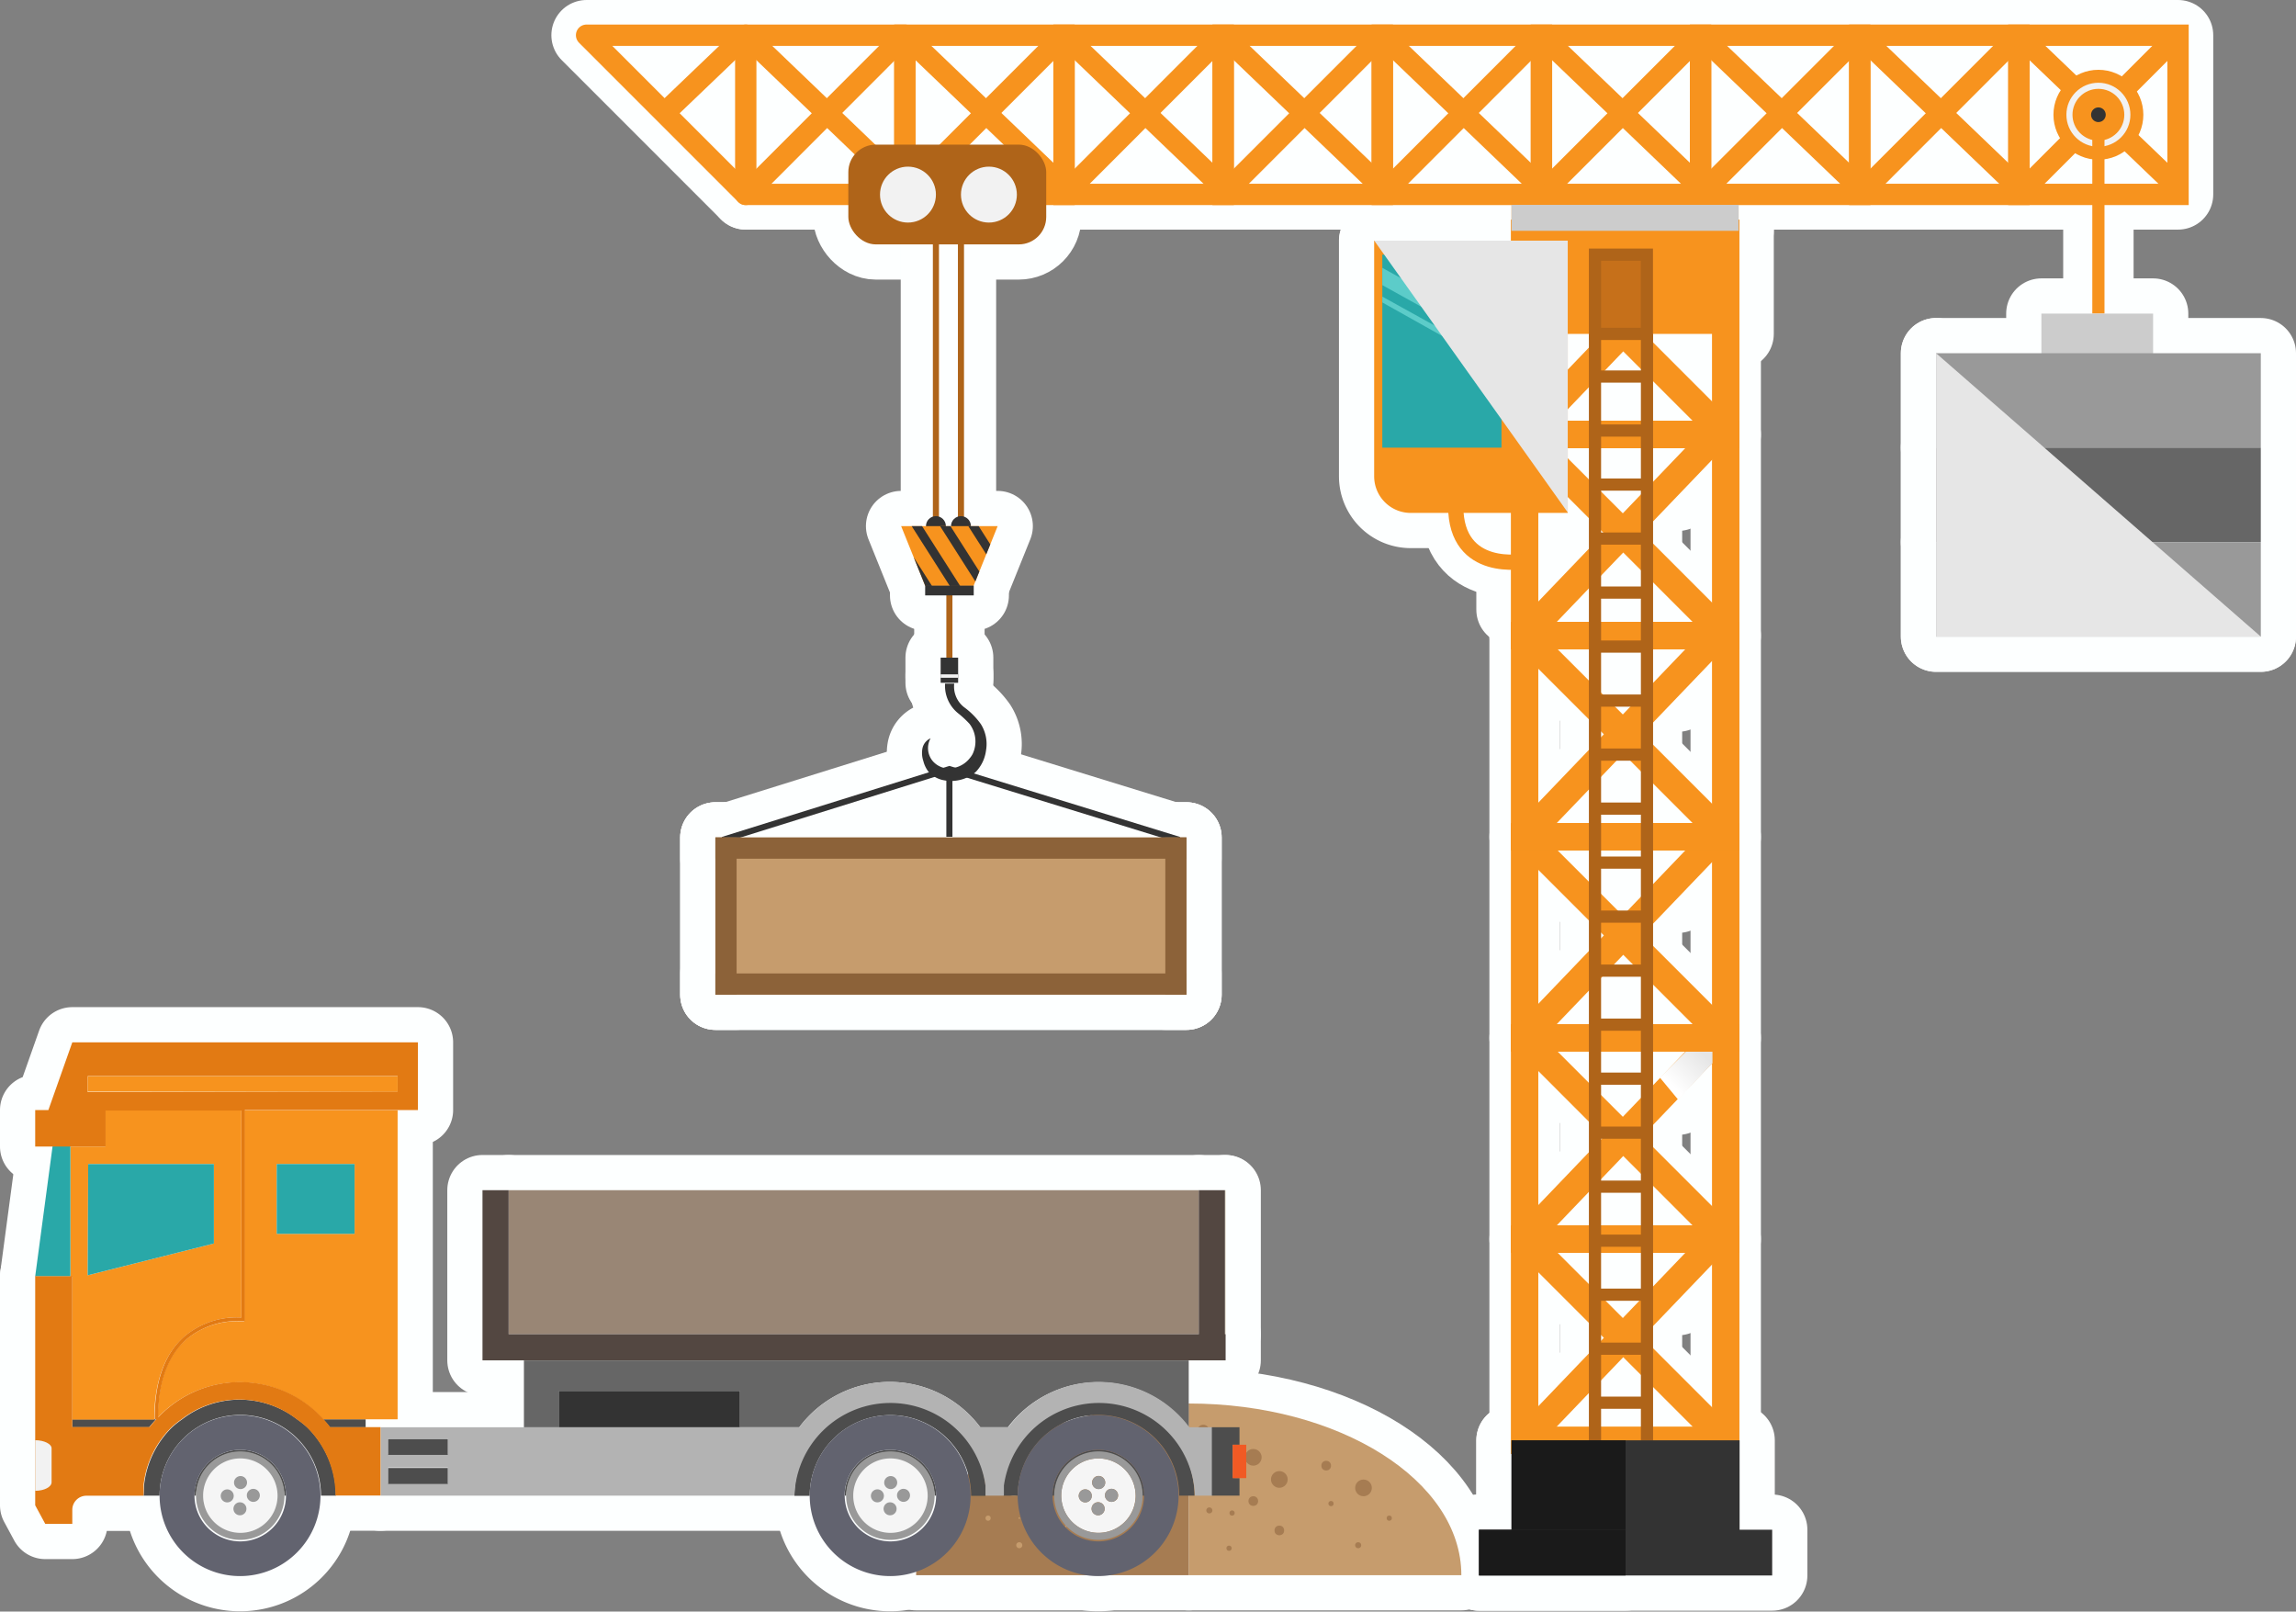 <svg xmlns="http://www.w3.org/2000/svg" xmlns:xlink="http://www.w3.org/1999/xlink" viewBox="0 0 228.32 160.24"><rect x="0" y="0" width="228.32" height="160.24" fill="#808080" stroke="none"/><defs><linearGradient id="a" x1="602.47" y1="107.92" x2="599.36" y2="104.81" gradientTransform="matrix(-1, 0, 0, 1, 768.76, 0)" gradientUnits="userSpaceOnUse"><stop offset="0" stop-color="#fff"/><stop offset="1" stop-color="#e6e6e6"/></linearGradient><linearGradient id="b" x1="602.47" y1="127.85" x2="599.36" y2="124.74" xlink:href="#a"/><linearGradient id="c" x1="602.47" y1="87.84" x2="599.36" y2="84.74" xlink:href="#a"/><linearGradient id="d" x1="602.47" y1="67.84" x2="599.36" y2="64.74" xlink:href="#a"/><linearGradient id="e" x1="602.47" y1="47.87" x2="599.36" y2="44.76" xlink:href="#a"/><linearGradient id="f" x1="617.13" y1="60.47" x2="617.13" y2="49.55" xlink:href="#a"/><clipPath id="g"><polygon points="96.81 58.26 99.21 52.31 89.61 52.31 92.01 58.26 96.81 58.26" style="fill:none"/></clipPath><clipPath id="h"><polygon points="96.81 58.26 99.21 52.31 89.61 52.31 92.01 58.26 96.81 58.26" style="fill:none;stroke:#fdffff;stroke-linejoin:round;stroke-width:7px"/></clipPath></defs><title>grue2_hover</title><g style="isolation:isolate"><path d="M145.32,156.62H118.21V139.55C133.18,139.55,145.32,147.19,145.32,156.62Z" style="fill:#c69c6d"/><path d="M118.21,139.55v17.07H91.1C91.1,147.19,103.24,139.55,118.21,139.55Z" style="fill:#a67c52"/><circle cx="124.63" cy="144.9" r="0.83" style="fill:#a67c52"/><circle cx="127.22" cy="147.1" r="0.83" style="fill:#a67c52"/><circle cx="135.59" cy="147.94" r="0.83" style="fill:#a67c52"/><circle cx="120.85" cy="144.9" r="0.3" style="fill:#a67c52"/><circle cx="119.66" cy="142.26" r="0.6" style="fill:#a67c52"/><circle cx="122.52" cy="147.1" r="0.3" style="fill:#a67c52"/><circle cx="120.26" cy="150.18" r="0.3" style="fill:#a67c52"/><circle cx="122.78" cy="142.56" r="0.3" style="fill:#a67c52"/><circle cx="135.06" cy="153.64" r="0.3" style="fill:#a67c52"/><circle cx="122.52" cy="150.44" r="0.26" style="fill:#a67c52"/><circle cx="138.15" cy="150.95" r="0.26" style="fill:#a67c52"/><circle cx="132.36" cy="149.5" r="0.26" style="fill:#a67c52"/><circle cx="122.22" cy="153.94" r="0.26" style="fill:#a67c52"/><circle cx="124.63" cy="149.25" r="0.48" style="fill:#a67c52"/><circle cx="127.22" cy="152.17" r="0.48" style="fill:#a67c52"/><circle cx="131.88" cy="145.73" r="0.48" style="fill:#a67c52"/><circle cx="111.79" cy="144.9" r="0.83" style="fill:#c69c6d"/><circle cx="100.83" cy="147.94" r="0.83" style="fill:#c69c6d"/><circle cx="108.25" cy="146.03" r="0.83" style="fill:#c69c6d"/><circle cx="115.57" cy="144.9" r="0.3" style="fill:#c69c6d"/><circle cx="116.76" cy="142.26" r="0.6" style="fill:#c69c6d"/><circle cx="113.9" cy="147.1" r="0.3" style="fill:#c69c6d"/><circle cx="116.16" cy="150.18" r="0.3" style="fill:#c69c6d"/><circle cx="113.64" cy="142.56" r="0.3" style="fill:#c69c6d"/><circle cx="101.36" cy="153.64" r="0.3" style="fill:#c69c6d"/><circle cx="104.65" cy="153.35" r="0.3" style="fill:#c69c6d"/><circle cx="113.9" cy="150.44" r="0.26" style="fill:#c69c6d"/><circle cx="98.26" cy="150.95" r="0.26" style="fill:#c69c6d"/><circle cx="101.36" cy="150.95" r="0.08" style="fill:#c69c6d"/><circle cx="106" cy="151.76" r="0.08" style="fill:#c69c6d"/><circle cx="106.33" cy="143.99" r="0.08" style="fill:#c69c6d"/><circle cx="104.06" cy="149.5" r="0.26" style="fill:#c69c6d"/><circle cx="108.83" cy="153.94" r="0.26" style="fill:#c69c6d"/><circle cx="106.33" cy="149.25" r="0.26" style="fill:#c69c6d"/><circle cx="109.56" cy="142.56" r="0.26" style="fill:#c69c6d"/><circle cx="114.2" cy="153.94" r="0.26" style="fill:#c69c6d"/><circle cx="111.79" cy="149.25" r="0.48" style="fill:#c69c6d"/><circle cx="109.56" cy="151.69" r="0.48" style="fill:#c69c6d"/><circle cx="104.54" cy="145.73" r="0.48" style="fill:#c69c6d"/><rect x="151.61" y="83.2" width="20" height="20" style="fill:none;stroke:#f7931e;stroke-miterlimit:10;stroke-width:2.727px"/><line x1="171.61" y1="103.2" x2="151.61" y2="83.2" style="fill:none;stroke:#f7931e;stroke-miterlimit:10;stroke-width:2.727px"/><line x1="170.78" y1="83.2" x2="151.61" y2="103.2" style="fill:none;stroke:#f7931e;stroke-miterlimit:10;stroke-width:2.727px"/><rect x="151.61" y="63.2" width="20" height="20" style="fill:none;stroke:#f7931e;stroke-miterlimit:10;stroke-width:2.727px"/><line x1="171.61" y1="83.2" x2="151.61" y2="63.2" style="fill:none;stroke:#f7931e;stroke-miterlimit:10;stroke-width:2.727px"/><line x1="170.78" y1="63.2" x2="151.61" y2="83.2" style="fill:none;stroke:#f7931e;stroke-miterlimit:10;stroke-width:2.727px"/><rect x="151.61" y="43.2" width="20" height="20" style="fill:none;stroke:#f7931e;stroke-miterlimit:10;stroke-width:2.727px"/><line x1="171.61" y1="63.2" x2="151.61" y2="43.2" style="fill:none;stroke:#f7931e;stroke-miterlimit:10;stroke-width:2.727px"/><line x1="170.78" y1="43.2" x2="151.61" y2="63.2" style="fill:none;stroke:#f7931e;stroke-miterlimit:10;stroke-width:2.727px"/><rect x="151.61" y="23.2" width="20" height="20" style="fill:none;stroke:#f7931e;stroke-miterlimit:10;stroke-width:2.727px"/><line x1="171.61" y1="43.2" x2="151.61" y2="23.2" style="fill:none;stroke:#f7931e;stroke-miterlimit:10;stroke-width:2.727px"/><line x1="170.78" y1="23.2" x2="151.61" y2="43.2" style="fill:none;stroke:#f7931e;stroke-miterlimit:10;stroke-width:2.727px"/><rect x="151.61" y="123.21" width="20" height="20" style="fill:none;stroke:#f7931e;stroke-miterlimit:10;stroke-width:2.727px"/><line x1="171.61" y1="143.21" x2="151.61" y2="123.21" style="fill:none;stroke:#f7931e;stroke-miterlimit:10;stroke-width:2.727px"/><line x1="170.78" y1="123.21" x2="151.61" y2="143.21" style="fill:none;stroke:#f7931e;stroke-miterlimit:10;stroke-width:2.727px"/><rect x="151.61" y="103.2" width="20" height="20" style="fill:none;stroke:#f7931e;stroke-miterlimit:10;stroke-width:2.727px"/><line x1="171.61" y1="123.21" x2="151.61" y2="103.2" style="fill:none;stroke:#f7931e;stroke-miterlimit:10;stroke-width:2.727px"/><line x1="170.78" y1="103.2" x2="151.61" y2="123.21" style="fill:none;stroke:#f7931e;stroke-miterlimit:10;stroke-width:2.727px"/><rect x="153.28" y="3.5" width="15.83" height="15.83" style="fill:none;stroke:#f7931e;stroke-miterlimit:10;stroke-width:2.121px"/><line x1="153.28" y1="19.33" x2="169.11" y2="3.5" style="fill:none;stroke:#f7931e;stroke-miterlimit:10;stroke-width:2.121px"/><line x1="169.11" y1="18.67" x2="153.28" y2="3.5" style="fill:none;stroke:#f7931e;stroke-miterlimit:10;stroke-width:2.121px"/><rect x="169.11" y="3.5" width="15.83" height="15.83" style="fill:none;stroke:#f7931e;stroke-miterlimit:10;stroke-width:2.121px"/><line x1="169.11" y1="19.33" x2="184.94" y2="3.5" style="fill:none;stroke:#f7931e;stroke-miterlimit:10;stroke-width:2.121px"/><line x1="184.94" y1="18.67" x2="169.11" y2="3.5" style="fill:none;stroke:#f7931e;stroke-miterlimit:10;stroke-width:2.121px"/><rect x="184.94" y="3.5" width="15.83" height="15.83" style="fill:none;stroke:#f7931e;stroke-miterlimit:10;stroke-width:2.121px"/><line x1="184.94" y1="19.33" x2="200.76" y2="3.5" style="fill:none;stroke:#f7931e;stroke-miterlimit:10;stroke-width:2.121px"/><line x1="200.76" y1="18.67" x2="184.94" y2="3.5" style="fill:none;stroke:#f7931e;stroke-miterlimit:10;stroke-width:2.121px"/><rect x="200.76" y="3.5" width="15.83" height="15.83" style="fill:none;stroke:#f7931e;stroke-miterlimit:10;stroke-width:2.121px"/><line x1="200.76" y1="19.33" x2="216.59" y2="3.5" style="fill:none;stroke:#f7931e;stroke-miterlimit:10;stroke-width:2.121px"/><line x1="216.59" y1="18.67" x2="200.76" y2="3.5" style="fill:none;stroke:#f7931e;stroke-miterlimit:10;stroke-width:2.121px"/><rect x="121.63" y="3.5" width="15.83" height="15.83" style="fill:none;stroke:#f7931e;stroke-miterlimit:10;stroke-width:2.121px"/><line x1="121.63" y1="19.33" x2="137.46" y2="3.5" style="fill:none;stroke:#f7931e;stroke-miterlimit:10;stroke-width:2.121px"/><line x1="137.46" y1="18.67" x2="121.63" y2="3.5" style="fill:none;stroke:#f7931e;stroke-miterlimit:10;stroke-width:2.121px"/><rect x="137.46" y="3.5" width="15.83" height="15.83" style="fill:none;stroke:#f7931e;stroke-miterlimit:10;stroke-width:2.121px"/><line x1="137.46" y1="19.33" x2="153.28" y2="3.5" style="fill:none;stroke:#f7931e;stroke-miterlimit:10;stroke-width:2.121px"/><line x1="153.28" y1="18.67" x2="137.46" y2="3.5" style="fill:none;stroke:#f7931e;stroke-miterlimit:10;stroke-width:2.121px"/><rect x="105.81" y="3.5" width="15.83" height="15.83" style="fill:none;stroke:#f7931e;stroke-miterlimit:10;stroke-width:2.121px"/><line x1="105.81" y1="19.33" x2="121.63" y2="3.5" style="fill:none;stroke:#f7931e;stroke-miterlimit:10;stroke-width:2.121px"/><line x1="121.63" y1="18.67" x2="105.81" y2="3.5" style="fill:none;stroke:#f7931e;stroke-miterlimit:10;stroke-width:2.121px"/><rect x="74.16" y="3.5" width="15.83" height="15.83" style="fill:none;stroke:#f7931e;stroke-linecap:round;stroke-linejoin:round;stroke-width:2.121px"/><line x1="74.16" y1="19.33" x2="89.98" y2="3.5" style="fill:none;stroke:#f7931e;stroke-miterlimit:10;stroke-width:2.121px"/><line x1="89.98" y1="18.67" x2="74.16" y2="3.5" style="fill:none;stroke:#f7931e;stroke-miterlimit:10;stroke-width:2.121px"/><polyline points="74.16 3.5 58.33 3.5 74.16 19.33" style="fill:none;stroke:#f7931e;stroke-linecap:round;stroke-linejoin:round;stroke-width:2.121px"/><line x1="66.24" y1="11.08" x2="74.16" y2="3.5" style="fill:none;stroke:#f7931e;stroke-miterlimit:10;stroke-width:2.121px"/><rect x="89.98" y="3.5" width="15.83" height="15.83" style="fill:none;stroke:#f7931e;stroke-miterlimit:10;stroke-width:2.121px"/><line x1="89.98" y1="19.33" x2="105.81" y2="3.5" style="fill:none;stroke:#f7931e;stroke-miterlimit:10;stroke-width:2.121px"/><line x1="105.81" y1="18.67" x2="89.98" y2="3.5" style="fill:none;stroke:#f7931e;stroke-miterlimit:10;stroke-width:2.121px"/><rect x="150.31" y="19.33" width="22.58" height="13.87" style="fill:#f7931e"/><rect x="150.31" y="20.37" width="22.58" height="2.58" style="fill:#ccc;mix-blend-mode:multiply"/><line x1="158.61" y1="33.2" x2="158.61" y2="143.21" style="fill:none;stroke:#af6419;stroke-miterlimit:10;stroke-width:1.212px"/><line x1="163.78" y1="33.2" x2="163.78" y2="143.21" style="fill:none;stroke:#af6419;stroke-miterlimit:10;stroke-width:1.212px"/><line x1="163.78" y1="37.44" x2="158.61" y2="37.44" style="fill:none;stroke:#af6419;stroke-miterlimit:10;stroke-width:1.212px"/><line x1="163.78" y1="42.81" x2="158.61" y2="42.81" style="fill:none;stroke:#af6419;stroke-miterlimit:10;stroke-width:1.212px"/><line x1="163.78" y1="48.18" x2="158.61" y2="48.18" style="fill:none;stroke:#af6419;stroke-miterlimit:10;stroke-width:1.212px"/><line x1="163.78" y1="53.55" x2="158.61" y2="53.55" style="fill:none;stroke:#af6419;stroke-miterlimit:10;stroke-width:1.212px"/><line x1="163.78" y1="58.92" x2="158.61" y2="58.92" style="fill:none;stroke:#af6419;stroke-miterlimit:10;stroke-width:1.212px"/><line x1="163.78" y1="64.29" x2="158.61" y2="64.29" style="fill:none;stroke:#af6419;stroke-miterlimit:10;stroke-width:1.212px"/><line x1="163.78" y1="69.66" x2="158.61" y2="69.66" style="fill:none;stroke:#af6419;stroke-miterlimit:10;stroke-width:1.212px"/><line x1="163.78" y1="75.03" x2="158.61" y2="75.03" style="fill:none;stroke:#af6419;stroke-miterlimit:10;stroke-width:1.212px"/><line x1="163.78" y1="80.4" x2="158.61" y2="80.4" style="fill:none;stroke:#af6419;stroke-miterlimit:10;stroke-width:1.212px"/><line x1="163.78" y1="85.77" x2="158.61" y2="85.77" style="fill:none;stroke:#af6419;stroke-miterlimit:10;stroke-width:1.212px"/><line x1="163.78" y1="91.14" x2="158.61" y2="91.14" style="fill:none;stroke:#af6419;stroke-miterlimit:10;stroke-width:1.212px"/><line x1="163.78" y1="96.51" x2="158.61" y2="96.51" style="fill:none;stroke:#af6419;stroke-miterlimit:10;stroke-width:1.212px"/><line x1="163.78" y1="101.88" x2="158.61" y2="101.88" style="fill:none;stroke:#af6419;stroke-miterlimit:10;stroke-width:1.212px"/><line x1="163.78" y1="107.25" x2="158.61" y2="107.25" style="fill:none;stroke:#af6419;stroke-miterlimit:10;stroke-width:1.212px"/><line x1="163.78" y1="112.62" x2="158.61" y2="112.62" style="fill:none;stroke:#af6419;stroke-miterlimit:10;stroke-width:1.212px"/><line x1="163.78" y1="117.99" x2="158.61" y2="117.99" style="fill:none;stroke:#af6419;stroke-miterlimit:10;stroke-width:1.212px"/><line x1="163.78" y1="123.36" x2="158.61" y2="123.36" style="fill:none;stroke:#af6419;stroke-miterlimit:10;stroke-width:1.212px"/><line x1="163.78" y1="128.73" x2="158.61" y2="128.73" style="fill:none;stroke:#af6419;stroke-miterlimit:10;stroke-width:1.212px"/><line x1="163.78" y1="134.1" x2="158.61" y2="134.1" style="fill:none;stroke:#af6419;stroke-miterlimit:10;stroke-width:1.212px"/><line x1="163.78" y1="139.47" x2="158.61" y2="139.47" style="fill:none;stroke:#af6419;stroke-miterlimit:10;stroke-width:1.212px"/><rect x="158.61" y="25.32" width="5.16" height="7.88" style="fill:#c6701a;stroke:#af6419;stroke-miterlimit:10;stroke-width:1.212px"/><circle cx="208.67" cy="11.41" r="4.47" style="fill:#f7931e"/><circle cx="208.67" cy="11.41" r="2.88" style="fill:none;stroke:#f2f2f2;stroke-miterlimit:10;stroke-width:0.606px"/><line x1="208.67" y1="11.41" x2="208.67" y2="31.18" style="fill:none;stroke:#f7931e;stroke-miterlimit:10;stroke-width:1.212px"/><rect x="203" y="31.18" width="11.11" height="7.88" style="fill:#ccc"/><rect x="192.52" y="35.12" width="32.3" height="9.39" style="fill:#999"/><rect x="192.52" y="53.91" width="32.3" height="9.39" style="fill:#999"/><rect x="192.52" y="44.51" width="32.3" height="9.39" style="fill:#666"/><circle cx="208.67" cy="11.41" r="0.73" style="fill:#333"/><polygon points="224.82 63.3 192.53 35.12 192.53 63.3 224.82 63.3" style="fill:#e6e6e6;mix-blend-mode:multiply"/><path d="M140.29,23.93H155.9V51H140.29a3.64,3.64,0,0,1-3.64-3.64V23.93Z" style="fill:#f7931e"/><rect x="137.46" y="25.32" width="11.85" height="19.19" style="fill:#29a8a8"/><polygon points="137.46 28.35 149.3 34.92 149.3 33.2 137.46 26.63 137.46 28.35" style="fill:#5cccc9"/><polygon points="137.46 30.07 149.3 36.71 149.3 36.05 137.46 29.49 137.46 30.07" style="fill:#5cccc9"/><polygon points="155.9 50.95 136.66 23.93 155.9 23.93 155.9 50.95" style="fill:#e6e6e6;mix-blend-mode:multiply"/><polygon points="170.29 105.7 170.29 104.57 167.64 104.57 165.06 107.14 166.88 109.34 170.29 105.7" style="mix-blend-mode:multiply;fill:url(#a)"/><polygon points="170.29 125.63 170.29 124.49 167.64 124.49 165.06 127.07 166.88 129.27 170.29 125.63" style="mix-blend-mode:multiply;fill:url(#b)"/><polygon points="170.29 85.63 170.29 84.49 167.64 84.49 165.06 87.07 166.88 89.26 170.29 85.63" style="mix-blend-mode:multiply;fill:url(#c)"/><polygon points="170.29 65.63 170.29 64.49 167.64 64.49 165.06 67.07 166.88 69.26 170.29 65.63" style="mix-blend-mode:multiply;fill:url(#d)"/><polygon points="170.29 45.65 170.29 44.51 167.64 44.51 165.06 47.09 166.88 49.29 170.29 45.65" style="mix-blend-mode:multiply;fill:url(#e)"/><path d="M151.63,55.79s-6.87,1.35-6.87-5.47" style="fill:none;stroke:#f7931e;stroke-miterlimit:10;stroke-width:1.515px"/><rect x="150.31" y="50.95" width="2.63" height="9.67" style="mix-blend-mode:multiply;fill:url(#f)"/><rect x="84.36" y="14.38" width="19.68" height="9.92" rx="2.73" ry="2.73" style="fill:#af6419"/><circle cx="98.34" cy="19.35" r="2.78" style="fill:#f2f2f2"/><circle cx="90.29" cy="19.35" r="2.78" style="fill:#f2f2f2"/><line x1="93.07" y1="22.13" x2="93.07" y2="52.52" style="fill:none;stroke:#af6419;stroke-miterlimit:10;stroke-width:0.606px"/><line x1="94.41" y1="58.71" x2="94.41" y2="65.39" style="fill:none;stroke:#af6419;stroke-miterlimit:10;stroke-width:0.606px"/><line x1="95.56" y1="22.13" x2="95.56" y2="52.52" style="fill:none;stroke:#af6419;stroke-miterlimit:10;stroke-width:0.606px"/><rect x="150.31" y="143.21" width="22.68" height="9.39" style="fill:#333"/><rect x="150.31" y="143.21" width="11.34" height="9.39" style="fill:#1a1a1a"/><rect x="147.07" y="152.1" width="29.16" height="4.55" style="fill:#333"/><rect x="147.07" y="152.1" width="14.58" height="4.55" style="fill:#1a1a1a"/><circle cx="95.56" cy="52.31" r="0.99" style="fill:#333"/><circle cx="93.07" cy="52.31" r="0.99" style="fill:#333"/><g style="clip-path:url(#g)"><polygon points="96.81 58.26 99.21 52.31 89.61 52.31 92.01 58.26 96.81 58.26" style="fill:#f7931e"/><rect x="97.59" y="49.09" width="0.87" height="10.27" transform="translate(-13.78 61.22) rotate(-32.53)" style="fill:#333"/><rect x="90.35" y="50.95" width="0.87" height="10.27" transform="translate(-15.92 57.59) rotate(-32.51)" style="fill:#333"/><rect x="92.76" y="50.33" width="0.87" height="10.27" transform="translate(-15.21 58.77) rotate(-32.5)" style="fill:#333"/><rect x="95.18" y="49.71" width="0.87" height="10.27" transform="translate(-14.49 59.99) rotate(-32.51)" style="fill:#333"/></g><rect x="92" y="58.23" width="4.83" height="0.97" style="fill:#333"/><rect x="93.54" y="65.39" width="1.74" height="2.5" style="fill:#333"/><rect x="93.54" y="67.05" width="1.74" height="0.34" style="fill:#f2f2f2"/><path d="M91.73,74.41a1.4,1.4,0,0,1,.81-1,2,2,0,0,0,.21,2.26,2.17,2.17,0,0,0,1.19.7,2.66,2.66,0,0,0,2.51-1h0a2.44,2.44,0,0,0,.27-.4,2.9,2.9,0,0,0-.31-3,9.76,9.76,0,0,0-1.07-1,3.51,3.51,0,0,1-1.36-3h.91a2.6,2.6,0,0,0,1,2.36A7.35,7.35,0,0,1,97.54,72h0a3.71,3.71,0,0,1,.52,2.57h0a4,4,0,0,1-.23.93,3.78,3.78,0,0,1-.66,1.1l-.05.06,0,0v0h0l0,0-.11.11a3,3,0,0,1-.29.23,3.74,3.74,0,0,1-.58.32,3.82,3.82,0,0,1-2.51.21,2.88,2.88,0,0,1-.65-.27l-.16-.1-.09-.06-.05,0a2,2,0,0,1-.27-.27,2.86,2.86,0,0,1-.59-1.16A2.49,2.49,0,0,1,91.73,74.41Z" style="fill:#333"/><polyline points="117.27 83.51 94.41 76.47 71.86 83.51" style="fill:none;stroke:#333;stroke-miterlimit:10;stroke-width:0.606px"/><rect x="71.14" y="83.27" width="46.84" height="15.63" style="fill:#c69c6d"/><line x1="94.41" y1="76.47" x2="94.41" y2="83.2" style="fill:none;stroke:#333;stroke-miterlimit:10;stroke-width:0.606px"/><rect x="115.88" y="83.27" width="2.11" height="15.63" style="fill:#8c6239"/><rect x="71.14" y="83.27" width="2.11" height="15.63" style="fill:#8c6239"/><rect x="71.14" y="96.79" width="46.84" height="2.11" style="fill:#8c6239"/><rect x="71.14" y="83.27" width="46.84" height="2.11" style="fill:#8c6239"/><path d="M109.23,153.11a4.4,4.4,0,0,0,4.4-4.4h.16a4.55,4.55,0,1,1-9.11,0h.16A4.4,4.4,0,0,0,109.23,153.11Z" style="fill:none"/><path d="M23.89,153.11a4.4,4.4,0,0,0,4.4-4.4h.16a4.55,4.55,0,1,1-9.11,0h.16A4.4,4.4,0,0,0,23.89,153.11Z" style="fill:none"/><path d="M88.55,153.11a4.4,4.4,0,0,0,4.4-4.4h.16a4.55,4.55,0,1,1-9.11,0h.16A4.4,4.4,0,0,0,88.55,153.11Z" style="fill:none"/><path d="M14.32,147.73a9.52,9.52,0,0,1,2.8-5.82,9.69,9.69,0,0,1,1-.79,9.34,9.34,0,0,1,11.43,0,9.62,9.62,0,0,1,1,.79,9.51,9.51,0,0,1,2.86,6.8H31.92a8,8,0,0,0-16.05,0H14.28A6.89,6.89,0,0,0,14.32,147.73Z" style="fill:#4d4d4d"/><path d="M23.89,144.16a4.56,4.56,0,0,1,4.55,4.55h-.16a4.4,4.4,0,0,0-8.79,0h-.16A4.56,4.56,0,0,1,23.89,144.16Z" style="fill:#4d4d4d"/><path d="M15.51,141.12c-.23.26-.46.52-.68.79H7.19v-.79h8.32Z" style="fill:#4d4d4d"/><path d="M32.8,141.91c-.21-.28-.44-.54-.67-.79h4.23v.79H32.8Z" style="fill:#4d4d4d"/><path d="M109.23,137.43a11.26,11.26,0,0,0-9,4.48H97.48a11.24,11.24,0,0,0-18,0H73.58V138.3h-18v3.62H52.1v-6.65h66.11v6.65A11.26,11.26,0,0,0,109.23,137.43Z" style="fill:#666"/><path d="M109.23,144.16a4.56,4.56,0,0,1,4.55,4.55h-.16a4.4,4.4,0,0,0-8.79,0h-.16A4.56,4.56,0,0,1,109.23,144.16Z" style="fill:#4d4d4d"/><path d="M88.55,144.16a4.56,4.56,0,0,1,4.55,4.55h-.16a4.4,4.4,0,0,0-8.79,0H84A4.56,4.56,0,0,1,88.55,144.16Z" style="fill:#4d4d4d"/><path d="M102.54,141.91a9.55,9.55,0,0,1,16.24,6.8h-1.52a8,8,0,0,0-16.05,0H99.78c0-.33,0-.65,0-1A9.52,9.52,0,0,1,102.54,141.91Z" style="fill:#4d4d4d"/><path d="M88.5,139.16a9.57,9.57,0,0,1,9.5,8.57c0,.32,0,.65,0,1H96.57a8,8,0,0,0-16.05,0H79a9.56,9.56,0,0,1,9.55-9.55Z" style="fill:#4d4d4d"/><path d="M37.85,141.91v6.8H79a9.55,9.55,0,0,1,19-1c0,.32,0,.65,0,1h1.83c0-.33,0-.65,0-1a9.55,9.55,0,0,1,19,1h1.74v-6.8h-2.3a11.24,11.24,0,0,0-18,0H97.48a11.24,11.24,0,0,0-18,0H37.85Zm.75,4h5.93v1.59H38.6Zm0-2.89h5.93v1.59H38.6Z" style="fill:#b3b3b3"/><polygon points="123.26 141.91 123.26 143.65 122.58 143.65 122.58 146.97 123.26 146.97 123.26 148.71 120.51 148.71 120.51 141.91 123.26 141.91" style="fill:#4d4d4d"/><polygon points="122.58 143.65 123.26 143.65 123.93 143.65 123.93 146.97 123.26 146.97 122.58 146.97 122.58 143.65" style="fill:#f15a24"/><path d="M80.52,148.71a8,8,0,1,0,8-8A8,8,0,0,0,80.52,148.71Zm3.47,0a4.55,4.55,0,1,1,4.55,4.55A4.56,4.56,0,0,1,84,148.71Z" style="fill:#62636f"/><path d="M101.2,148.71a8,8,0,1,0,8-8A8,8,0,0,0,101.2,148.71Zm3.47,0a4.55,4.55,0,1,1,4.55,4.55A4.56,4.56,0,0,1,104.67,148.71Z" style="fill:#62636f"/><path d="M112.93,148.71a3.7,3.7,0,1,0-3.7,3.7A3.71,3.71,0,0,0,112.93,148.71Zm-4.19.84a.65.65,0,1,1,0,.92A.65.65,0,0,1,108.74,149.55Zm-.36-1.28a.65.65,0,1,1-.92,0A.65.65,0,0,1,108.38,148.28Zm1.33-.41a.65.65,0,1,1,0-.92A.65.65,0,0,1,109.71,147.87Zm1.28,1.28a.65.65,0,1,1,0-.92A.65.65,0,0,1,111,149.15Z" style="fill:#f5f5f5"/><path d="M113.63,148.71a4.4,4.4,0,1,0-4.4,4.4A4.4,4.4,0,0,0,113.63,148.71Zm-.69,0a3.7,3.7,0,1,1-3.7-3.7A3.71,3.71,0,0,1,112.93,148.71Z" style="fill:#999"/><path d="M92.25,148.71a3.7,3.7,0,1,0-3.7,3.7A3.71,3.71,0,0,0,92.25,148.71Zm-4.19.84a.65.65,0,1,1,0,.92A.65.65,0,0,1,88.06,149.55Zm-.36-1.28a.65.65,0,1,1-.92,0A.65.65,0,0,1,87.7,148.28Zm1.33-.41a.65.65,0,1,1,0-.92A.65.65,0,0,1,89,147.87Zm1.28,1.28a.65.65,0,1,1,0-.92A.65.65,0,0,1,90.31,149.15Z" style="fill:#f5f5f5"/><path d="M92.94,148.71a4.4,4.4,0,1,0-4.4,4.4A4.4,4.4,0,0,0,92.94,148.71Zm-.69,0a3.7,3.7,0,1,1-3.7-3.7A3.71,3.71,0,0,1,92.25,148.71Z" style="fill:#999"/><circle cx="107.92" cy="148.74" r="0.65" transform="translate(-73.59 120.03) rotate(-45.05)" style="fill:#999"/><circle cx="109.25" cy="147.41" r="0.65" transform="translate(-72.22 120.37) rotate(-44.98)" style="fill:#999"/><circle cx="109.2" cy="150.01" r="0.65" transform="translate(-74.08 121.1) rotate(-44.98)" style="fill:#999"/><circle cx="110.53" cy="148.68" r="0.65" transform="translate(-72.77 121.77) rotate(-45.02)" style="fill:#999"/><circle cx="87.24" cy="148.74" r="0.65" transform="translate(-79.65 105.39) rotate(-45.05)" style="fill:#999"/><circle cx="88.57" cy="147.41" r="0.65" transform="translate(-78.26 105.69) rotate(-44.96)" style="fill:#999"/><circle cx="88.52" cy="150.01" r="0.65" transform="translate(-80.13 106.45) rotate(-44.97)" style="fill:#999"/><circle cx="89.85" cy="148.68" r="0.65" transform="translate(-78.84 107.17) rotate(-45.03)" style="fill:#999"/><path d="M15.87,148.71a8,8,0,1,0,8-8A8,8,0,0,0,15.87,148.71Zm3.47,0a4.55,4.55,0,1,1,4.55,4.55A4.56,4.56,0,0,1,19.34,148.71Z" style="fill:#62636f"/><path d="M27.6,148.71a3.7,3.7,0,1,0-3.7,3.7A3.71,3.71,0,0,0,27.6,148.71Zm-4.19.84a.65.65,0,1,1,0,.92A.65.65,0,0,1,23.41,149.55Zm-.36-1.28a.65.65,0,1,1-.92,0A.65.65,0,0,1,23.05,148.28Zm1.33-.41a.65.65,0,1,1,0-.92A.65.65,0,0,1,24.38,147.87Zm1.28,1.28a.65.65,0,1,1,0-.92A.65.65,0,0,1,25.66,149.15Z" style="fill:#f5f5f5"/><path d="M28.29,148.71a4.4,4.4,0,1,0-4.4,4.4A4.4,4.4,0,0,0,28.29,148.71Zm-.69,0a3.7,3.7,0,1,1-3.7-3.7A3.71,3.71,0,0,1,27.6,148.71Z" style="fill:#999"/><circle cx="22.59" cy="148.74" r="0.65" transform="translate(-98.63 59.64) rotate(-45.05)" style="fill:#999"/><circle cx="23.92" cy="147.41" r="0.65" transform="translate(-97.23 60.09) rotate(-45)" style="fill:#999"/><circle cx="23.87" cy="150.01" r="0.65" transform="translate(-99.06 60.78) rotate(-44.98)" style="fill:#999"/><circle cx="25.2" cy="148.68" r="0.65" transform="translate(-97.76 61.37) rotate(-45)" style="fill:#999"/><polygon points="73.58 138.3 73.58 141.91 67.86 141.91 55.57 141.91 55.57 138.3 73.58 138.3" style="fill:#333"/><rect x="50.58" y="118.34" width="68.63" height="14.32" style="fill:#998675"/><rect x="121.81" y="118.34" width="0.07" height="14.32" style="fill:#dad1ba"/><polygon points="50.58 135.26 47.98 135.26 47.98 132.66 47.98 118.34 50.58 118.34 50.58 132.66 119.21 132.66 119.21 118.34 121.81 118.34 121.81 132.66 121.88 132.66 121.88 135.26 121.81 135.26 119.21 135.26 118.21 135.26 52.1 135.26 50.58 135.26" style="fill:#534741"/><rect x="38.6" y="143.07" width="5.93" height="1.59" style="fill:#4d4d4d"/><rect x="38.6" y="145.96" width="5.93" height="1.59" style="fill:#4d4d4d"/><path d="M7,114v12.94h.19v14.21h8.15c0-3.71,1-6.46,2.92-8.19A8.07,8.07,0,0,1,24,131V110.39H10.48V114ZM8.72,126.8l.05-11.06H21.26v7.9Z" style="fill:#f7931e"/><path d="M32.13,141.12h7.41V110.39H24.3v21l-.19,0a7.89,7.89,0,0,0-5.62,1.81c-1.83,1.63-2.77,4.24-2.8,7.75a11.18,11.18,0,0,1,16.44.18Zm3.13-18.44H27.52v-6.94h7.74Z" style="fill:#f7931e"/><polygon points="7 126.91 3.5 126.91 5.23 113.96 7 113.96 7 126.91" style="fill:#29a8a8"/><path d="M3.5,114h7v-3.58H24V131a8.07,8.07,0,0,0-5.7,1.91c-1.94,1.72-2.92,4.48-2.92,8.19h.17c-.23.26-.46.52-.68.79H7.19v-15H3.5v22.78l1,1.85H7.19v-1.4a1.4,1.4,0,0,1,1.4-1.4v0h5.68a6.89,6.89,0,0,0,0-1,9.52,9.52,0,0,1,2.8-5.82,9.69,9.69,0,0,1,1-.79,9.34,9.34,0,0,1,11.43,0,9.62,9.62,0,0,1,1,.79,9.51,9.51,0,0,1,2.86,6.8h4.48v-6.8h-5c-.21-.28-.44-.54-.67-.79a11.18,11.18,0,0,0-16.44-.18c0-3.51,1-6.12,2.8-7.75a7.89,7.89,0,0,1,5.62-1.81l.19,0v-21H41.56v-6.73H7.19l-2.38,6.73H3.5Zm5.22-5.42V107H39.54v1.52Z" style="fill:#e27a13"/><rect x="8.72" y="107.02" width="30.82" height="1.52" style="fill:#f7931e"/><polygon points="8.77 115.74 21.27 115.74 21.27 123.64 8.72 126.8 8.77 115.74" style="fill:#29a8a8"/><rect x="27.52" y="115.74" width="7.74" height="6.94" style="fill:#29a8a8"/><path d="M5.13,144v3.38c0,.47-.73.85-1.63.85V143.2C4.4,143.2,5.13,143.58,5.13,144Z" style="fill:#f2f2f2"/><path d="M8.54,135.26a.51.51,0,0,0,.51.51h.76a.51.51,0,0,0,.51-.51h0a.51.51,0,0,0-.51-.51H9a.51.51,0,0,0-.51.51Z" style="fill:#f7931e"/><path d="M145.32,156.62H118.21V139.55C133.18,139.55,145.32,147.19,145.32,156.62Z" style="fill:none;stroke:#fdffff;stroke-linejoin:round;stroke-width:7px"/><path d="M118.21,139.55v17.07H91.1C91.1,147.19,103.24,139.55,118.21,139.55Z" style="fill:none;stroke:#fdffff;stroke-linejoin:round;stroke-width:7px"/><circle cx="124.63" cy="144.9" r="0.83" style="fill:none;stroke:#fdffff;stroke-linejoin:round;stroke-width:7px"/><circle cx="127.22" cy="147.1" r="0.83" style="fill:none;stroke:#fdffff;stroke-linejoin:round;stroke-width:7px"/><circle cx="135.59" cy="147.94" r="0.83" style="fill:none;stroke:#fdffff;stroke-linejoin:round;stroke-width:7px"/><circle cx="120.85" cy="144.9" r="0.3" style="fill:none;stroke:#fdffff;stroke-linejoin:round;stroke-width:7px"/><circle cx="119.66" cy="142.26" r="0.6" style="fill:none;stroke:#fdffff;stroke-linejoin:round;stroke-width:7px"/><circle cx="122.52" cy="147.1" r="0.3" style="fill:none;stroke:#fdffff;stroke-linejoin:round;stroke-width:7px"/><circle cx="120.26" cy="150.18" r="0.3" style="fill:none;stroke:#fdffff;stroke-linejoin:round;stroke-width:7px"/><circle cx="122.78" cy="142.56" r="0.3" style="fill:none;stroke:#fdffff;stroke-linejoin:round;stroke-width:7px"/><circle cx="135.06" cy="153.64" r="0.3" style="fill:none;stroke:#fdffff;stroke-linejoin:round;stroke-width:7px"/><circle cx="122.52" cy="150.44" r="0.26" style="fill:none;stroke:#fdffff;stroke-linejoin:round;stroke-width:7px"/><circle cx="138.15" cy="150.95" r="0.26" style="fill:none;stroke:#fdffff;stroke-linejoin:round;stroke-width:7px"/><circle cx="132.36" cy="149.5" r="0.26" style="fill:none;stroke:#fdffff;stroke-linejoin:round;stroke-width:7px"/><circle cx="122.22" cy="153.94" r="0.26" style="fill:none;stroke:#fdffff;stroke-linejoin:round;stroke-width:7px"/><circle cx="124.63" cy="149.25" r="0.48" style="fill:none;stroke:#fdffff;stroke-linejoin:round;stroke-width:7px"/><circle cx="127.22" cy="152.17" r="0.48" style="fill:none;stroke:#fdffff;stroke-linejoin:round;stroke-width:7px"/><circle cx="131.88" cy="145.73" r="0.48" style="fill:none;stroke:#fdffff;stroke-linejoin:round;stroke-width:7px"/><circle cx="111.79" cy="144.9" r="0.83" style="fill:none;stroke:#fdffff;stroke-linejoin:round;stroke-width:7px"/><circle cx="100.83" cy="147.94" r="0.83" style="fill:none;stroke:#fdffff;stroke-linejoin:round;stroke-width:7px"/><circle cx="108.25" cy="146.03" r="0.83" style="fill:none;stroke:#fdffff;stroke-linejoin:round;stroke-width:7px"/><circle cx="115.57" cy="144.9" r="0.3" style="fill:none;stroke:#fdffff;stroke-linejoin:round;stroke-width:7px"/><circle cx="116.76" cy="142.26" r="0.6" style="fill:none;stroke:#fdffff;stroke-linejoin:round;stroke-width:7px"/><circle cx="113.9" cy="147.1" r="0.3" style="fill:none;stroke:#fdffff;stroke-linejoin:round;stroke-width:7px"/><circle cx="116.16" cy="150.18" r="0.3" style="fill:none;stroke:#fdffff;stroke-linejoin:round;stroke-width:7px"/><circle cx="113.64" cy="142.56" r="0.3" style="fill:none;stroke:#fdffff;stroke-linejoin:round;stroke-width:7px"/><circle cx="101.36" cy="153.64" r="0.3" style="fill:none;stroke:#fdffff;stroke-linejoin:round;stroke-width:7px"/><circle cx="104.65" cy="153.35" r="0.3" style="fill:none;stroke:#fdffff;stroke-linejoin:round;stroke-width:7px"/><circle cx="113.9" cy="150.44" r="0.26" style="fill:none;stroke:#fdffff;stroke-linejoin:round;stroke-width:7px"/><circle cx="98.26" cy="150.95" r="0.26" style="fill:none;stroke:#fdffff;stroke-linejoin:round;stroke-width:7px"/><circle cx="101.36" cy="150.95" r="0.08" style="fill:none;stroke:#fdffff;stroke-linejoin:round;stroke-width:7px"/><circle cx="106" cy="151.76" r="0.08" style="fill:none;stroke:#fdffff;stroke-linejoin:round;stroke-width:7px"/><circle cx="106.33" cy="143.99" r="0.08" style="fill:none;stroke:#fdffff;stroke-linejoin:round;stroke-width:7px"/><circle cx="104.06" cy="149.5" r="0.26" style="fill:none;stroke:#fdffff;stroke-linejoin:round;stroke-width:7px"/><circle cx="108.83" cy="153.94" r="0.26" style="fill:none;stroke:#fdffff;stroke-linejoin:round;stroke-width:7px"/><circle cx="106.33" cy="149.25" r="0.26" style="fill:none;stroke:#fdffff;stroke-linejoin:round;stroke-width:7px"/><circle cx="109.56" cy="142.56" r="0.26" style="fill:none;stroke:#fdffff;stroke-linejoin:round;stroke-width:7px"/><circle cx="114.2" cy="153.94" r="0.26" style="fill:none;stroke:#fdffff;stroke-linejoin:round;stroke-width:7px"/><circle cx="111.79" cy="149.25" r="0.48" style="fill:none;stroke:#fdffff;stroke-linejoin:round;stroke-width:7px"/><circle cx="109.56" cy="151.69" r="0.48" style="fill:none;stroke:#fdffff;stroke-linejoin:round;stroke-width:7px"/><circle cx="104.54" cy="145.73" r="0.48" style="fill:none;stroke:#fdffff;stroke-linejoin:round;stroke-width:7px"/><rect x="151.61" y="83.2" width="20" height="20" style="fill:none;stroke:#fdffff;stroke-linejoin:round;stroke-width:7px"/><line x1="171.61" y1="103.2" x2="151.61" y2="83.2" style="fill:none;stroke:#fdffff;stroke-linejoin:round;stroke-width:7px"/><line x1="170.78" y1="83.2" x2="151.61" y2="103.2" style="fill:none;stroke:#fdffff;stroke-linejoin:round;stroke-width:7px"/><rect x="151.61" y="63.2" width="20" height="20" style="fill:none;stroke:#fdffff;stroke-linejoin:round;stroke-width:7px"/><line x1="171.61" y1="83.2" x2="151.61" y2="63.2" style="fill:none;stroke:#fdffff;stroke-linejoin:round;stroke-width:7px"/><line x1="170.78" y1="63.2" x2="151.61" y2="83.2" style="fill:none;stroke:#fdffff;stroke-linejoin:round;stroke-width:7px"/><rect x="151.61" y="43.2" width="20" height="20" style="fill:none;stroke:#fdffff;stroke-linejoin:round;stroke-width:7px"/><line x1="171.61" y1="63.2" x2="151.61" y2="43.2" style="fill:none;stroke:#fdffff;stroke-linejoin:round;stroke-width:7px"/><line x1="170.78" y1="43.2" x2="151.61" y2="63.2" style="fill:none;stroke:#fdffff;stroke-linejoin:round;stroke-width:7px"/><rect x="151.61" y="23.2" width="20" height="20" style="fill:none;stroke:#fdffff;stroke-linejoin:round;stroke-width:7px"/><line x1="171.61" y1="43.2" x2="151.61" y2="23.2" style="fill:none;stroke:#fdffff;stroke-linejoin:round;stroke-width:7px"/><line x1="170.78" y1="23.2" x2="151.61" y2="43.2" style="fill:none;stroke:#fdffff;stroke-linejoin:round;stroke-width:7px"/><rect x="151.61" y="123.21" width="20" height="20" style="fill:none;stroke:#fdffff;stroke-linejoin:round;stroke-width:7px"/><line x1="171.61" y1="143.21" x2="151.61" y2="123.21" style="fill:none;stroke:#fdffff;stroke-linejoin:round;stroke-width:7px"/><line x1="170.78" y1="123.21" x2="151.61" y2="143.21" style="fill:none;stroke:#fdffff;stroke-linejoin:round;stroke-width:7px"/><rect x="151.61" y="103.2" width="20" height="20" style="fill:none;stroke:#fdffff;stroke-linejoin:round;stroke-width:7px"/><line x1="171.61" y1="123.21" x2="151.61" y2="103.2" style="fill:none;stroke:#fdffff;stroke-linejoin:round;stroke-width:7px"/><line x1="170.78" y1="103.2" x2="151.61" y2="123.21" style="fill:none;stroke:#fdffff;stroke-linejoin:round;stroke-width:7px"/><rect x="153.28" y="3.5" width="15.83" height="15.83" style="fill:none;stroke:#fdffff;stroke-linejoin:round;stroke-width:7px"/><line x1="153.28" y1="19.33" x2="169.11" y2="3.5" style="fill:none;stroke:#fdffff;stroke-linejoin:round;stroke-width:7px"/><line x1="169.11" y1="18.67" x2="153.28" y2="3.5" style="fill:none;stroke:#fdffff;stroke-linejoin:round;stroke-width:7px"/><rect x="169.11" y="3.5" width="15.83" height="15.83" style="fill:none;stroke:#fdffff;stroke-linejoin:round;stroke-width:7px"/><line x1="169.11" y1="19.33" x2="184.94" y2="3.5" style="fill:none;stroke:#fdffff;stroke-linejoin:round;stroke-width:7px"/><line x1="184.94" y1="18.67" x2="169.11" y2="3.5" style="fill:none;stroke:#fdffff;stroke-linejoin:round;stroke-width:7px"/><rect x="184.94" y="3.5" width="15.83" height="15.83" style="fill:none;stroke:#fdffff;stroke-linejoin:round;stroke-width:7px"/><line x1="184.94" y1="19.33" x2="200.76" y2="3.5" style="fill:none;stroke:#fdffff;stroke-linejoin:round;stroke-width:7px"/><line x1="200.76" y1="18.67" x2="184.94" y2="3.5" style="fill:none;stroke:#fdffff;stroke-linejoin:round;stroke-width:7px"/><rect x="200.76" y="3.5" width="15.83" height="15.83" style="fill:none;stroke:#fdffff;stroke-linejoin:round;stroke-width:7px"/><line x1="200.76" y1="19.33" x2="216.59" y2="3.5" style="fill:none;stroke:#fdffff;stroke-linejoin:round;stroke-width:7px"/><line x1="216.59" y1="18.67" x2="200.76" y2="3.5" style="fill:none;stroke:#fdffff;stroke-linejoin:round;stroke-width:7px"/><rect x="121.63" y="3.5" width="15.83" height="15.83" style="fill:none;stroke:#fdffff;stroke-linejoin:round;stroke-width:7px"/><line x1="121.63" y1="19.33" x2="137.46" y2="3.5" style="fill:none;stroke:#fdffff;stroke-linejoin:round;stroke-width:7px"/><line x1="137.46" y1="18.67" x2="121.63" y2="3.5" style="fill:none;stroke:#fdffff;stroke-linejoin:round;stroke-width:7px"/><rect x="137.46" y="3.5" width="15.83" height="15.83" style="fill:none;stroke:#fdffff;stroke-linejoin:round;stroke-width:7px"/><line x1="137.46" y1="19.33" x2="153.28" y2="3.5" style="fill:none;stroke:#fdffff;stroke-linejoin:round;stroke-width:7px"/><line x1="153.28" y1="18.67" x2="137.46" y2="3.5" style="fill:none;stroke:#fdffff;stroke-linejoin:round;stroke-width:7px"/><rect x="105.81" y="3.5" width="15.83" height="15.83" style="fill:none;stroke:#fdffff;stroke-linejoin:round;stroke-width:7px"/><line x1="105.81" y1="19.33" x2="121.63" y2="3.5" style="fill:none;stroke:#fdffff;stroke-linejoin:round;stroke-width:7px"/><line x1="121.63" y1="18.67" x2="105.81" y2="3.5" style="fill:none;stroke:#fdffff;stroke-linejoin:round;stroke-width:7px"/><rect x="74.16" y="3.5" width="15.83" height="15.83" style="fill:none;stroke:#fdffff;stroke-linecap:round;stroke-linejoin:round;stroke-width:7px"/><line x1="74.16" y1="19.33" x2="89.98" y2="3.5" style="fill:none;stroke:#fdffff;stroke-linejoin:round;stroke-width:7px"/><line x1="89.98" y1="18.67" x2="74.16" y2="3.5" style="fill:none;stroke:#fdffff;stroke-linejoin:round;stroke-width:7px"/><polyline points="74.16 3.5 58.33 3.5 74.16 19.33" style="fill:none;stroke:#fdffff;stroke-linecap:round;stroke-linejoin:round;stroke-width:7px"/><line x1="66.24" y1="11.08" x2="74.16" y2="3.5" style="fill:none;stroke:#fdffff;stroke-linejoin:round;stroke-width:7px"/><rect x="89.98" y="3.5" width="15.83" height="15.83" style="fill:none;stroke:#fdffff;stroke-linejoin:round;stroke-width:7px"/><line x1="89.98" y1="19.33" x2="105.81" y2="3.5" style="fill:none;stroke:#fdffff;stroke-linejoin:round;stroke-width:7px"/><line x1="105.81" y1="18.67" x2="89.98" y2="3.5" style="fill:none;stroke:#fdffff;stroke-linejoin:round;stroke-width:7px"/><rect x="150.31" y="19.33" width="22.58" height="13.87" style="fill:none;stroke:#fdffff;stroke-linejoin:round;stroke-width:7px"/><rect x="150.31" y="20.37" width="22.58" height="2.58" style="fill:none;stroke:#fdffff;stroke-linejoin:round;stroke-width:7px;mix-blend-mode:multiply"/><line x1="158.61" y1="33.2" x2="158.61" y2="143.21" style="fill:none;stroke:#fdffff;stroke-linejoin:round;stroke-width:7px"/><line x1="163.78" y1="33.2" x2="163.78" y2="143.21" style="fill:none;stroke:#fdffff;stroke-linejoin:round;stroke-width:7px"/><line x1="163.78" y1="37.44" x2="158.61" y2="37.44" style="fill:none;stroke:#fdffff;stroke-linejoin:round;stroke-width:7px"/><line x1="163.78" y1="42.81" x2="158.61" y2="42.81" style="fill:none;stroke:#fdffff;stroke-linejoin:round;stroke-width:7px"/><line x1="163.78" y1="48.18" x2="158.61" y2="48.18" style="fill:none;stroke:#fdffff;stroke-linejoin:round;stroke-width:7px"/><line x1="163.78" y1="53.55" x2="158.61" y2="53.55" style="fill:none;stroke:#fdffff;stroke-linejoin:round;stroke-width:7px"/><line x1="163.78" y1="58.92" x2="158.61" y2="58.92" style="fill:none;stroke:#fdffff;stroke-linejoin:round;stroke-width:7px"/><line x1="163.78" y1="64.29" x2="158.61" y2="64.29" style="fill:none;stroke:#fdffff;stroke-linejoin:round;stroke-width:7px"/><line x1="163.78" y1="69.66" x2="158.61" y2="69.66" style="fill:none;stroke:#fdffff;stroke-linejoin:round;stroke-width:7px"/><line x1="163.78" y1="75.03" x2="158.61" y2="75.03" style="fill:none;stroke:#fdffff;stroke-linejoin:round;stroke-width:7px"/><line x1="163.78" y1="80.4" x2="158.61" y2="80.4" style="fill:none;stroke:#fdffff;stroke-linejoin:round;stroke-width:7px"/><line x1="163.78" y1="85.77" x2="158.61" y2="85.77" style="fill:none;stroke:#fdffff;stroke-linejoin:round;stroke-width:7px"/><line x1="163.78" y1="91.14" x2="158.61" y2="91.14" style="fill:none;stroke:#fdffff;stroke-linejoin:round;stroke-width:7px"/><line x1="163.78" y1="96.51" x2="158.61" y2="96.51" style="fill:none;stroke:#fdffff;stroke-linejoin:round;stroke-width:7px"/><line x1="163.78" y1="101.88" x2="158.61" y2="101.88" style="fill:none;stroke:#fdffff;stroke-linejoin:round;stroke-width:7px"/><line x1="163.78" y1="107.25" x2="158.61" y2="107.25" style="fill:none;stroke:#fdffff;stroke-linejoin:round;stroke-width:7px"/><line x1="163.78" y1="112.62" x2="158.61" y2="112.62" style="fill:none;stroke:#fdffff;stroke-linejoin:round;stroke-width:7px"/><line x1="163.78" y1="117.99" x2="158.61" y2="117.99" style="fill:none;stroke:#fdffff;stroke-linejoin:round;stroke-width:7px"/><line x1="163.78" y1="123.36" x2="158.61" y2="123.36" style="fill:none;stroke:#fdffff;stroke-linejoin:round;stroke-width:7px"/><line x1="163.78" y1="128.73" x2="158.61" y2="128.73" style="fill:none;stroke:#fdffff;stroke-linejoin:round;stroke-width:7px"/><line x1="163.78" y1="134.1" x2="158.61" y2="134.1" style="fill:none;stroke:#fdffff;stroke-linejoin:round;stroke-width:7px"/><line x1="163.78" y1="139.47" x2="158.61" y2="139.47" style="fill:none;stroke:#fdffff;stroke-linejoin:round;stroke-width:7px"/><rect x="158.61" y="25.32" width="5.16" height="7.88" style="fill:none;stroke:#fdffff;stroke-linejoin:round;stroke-width:7px"/><circle cx="208.67" cy="11.41" r="4.47" style="fill:none;stroke:#fdffff;stroke-linejoin:round;stroke-width:7px"/><circle cx="208.67" cy="11.41" r="2.88" style="fill:none;stroke:#fdffff;stroke-linejoin:round;stroke-width:7px"/><line x1="208.67" y1="11.41" x2="208.67" y2="31.18" style="fill:none;stroke:#fdffff;stroke-linejoin:round;stroke-width:7px"/><rect x="203" y="31.18" width="11.11" height="7.88" style="fill:none;stroke:#fdffff;stroke-linejoin:round;stroke-width:7px"/><rect x="192.52" y="35.12" width="32.3" height="9.39" style="fill:none;stroke:#fdffff;stroke-linejoin:round;stroke-width:7px"/><rect x="192.52" y="53.91" width="32.3" height="9.39" style="fill:none;stroke:#fdffff;stroke-linejoin:round;stroke-width:7px"/><rect x="192.52" y="44.51" width="32.3" height="9.39" style="fill:none;stroke:#fdffff;stroke-linejoin:round;stroke-width:7px"/><circle cx="208.67" cy="11.41" r="0.73" style="fill:none;stroke:#fdffff;stroke-linejoin:round;stroke-width:7px"/><polygon points="224.82 63.3 192.53 35.12 192.53 63.3 224.82 63.3" style="fill:none;stroke:#fdffff;stroke-linejoin:round;stroke-width:7px;mix-blend-mode:multiply"/><path d="M140.29,23.93H155.9V51H140.29a3.64,3.64,0,0,1-3.64-3.64V23.93Z" style="fill:none;stroke:#fdffff;stroke-linejoin:round;stroke-width:7px"/><rect x="137.46" y="25.32" width="11.85" height="19.19" style="fill:none;stroke:#fdffff;stroke-linejoin:round;stroke-width:7px"/><polygon points="137.46 28.35 149.3 34.92 149.3 33.2 137.46 26.63 137.46 28.35" style="fill:none;stroke:#fdffff;stroke-linejoin:round;stroke-width:7px"/><polygon points="137.46 30.07 149.3 36.71 149.3 36.05 137.46 29.49 137.46 30.07" style="fill:none;stroke:#fdffff;stroke-linejoin:round;stroke-width:7px"/><polygon points="155.9 50.95 136.66 23.93 155.9 23.93 155.9 50.95" style="fill:none;stroke:#fdffff;stroke-linejoin:round;stroke-width:7px;mix-blend-mode:multiply"/><polygon points="170.29 105.7 170.29 104.57 167.64 104.57 165.06 107.14 166.88 109.34 170.29 105.7" style="fill:none;stroke:#fdffff;stroke-linejoin:round;stroke-width:7px;mix-blend-mode:multiply"/><polygon points="170.29 125.63 170.29 124.49 167.64 124.49 165.06 127.07 166.88 129.27 170.29 125.63" style="fill:none;stroke:#fdffff;stroke-linejoin:round;stroke-width:7px;mix-blend-mode:multiply"/><polygon points="170.29 85.63 170.29 84.49 167.64 84.49 165.06 87.07 166.88 89.26 170.29 85.63" style="fill:none;stroke:#fdffff;stroke-linejoin:round;stroke-width:7px;mix-blend-mode:multiply"/><polygon points="170.29 65.63 170.29 64.49 167.64 64.49 165.06 67.07 166.88 69.26 170.29 65.63" style="fill:none;stroke:#fdffff;stroke-linejoin:round;stroke-width:7px;mix-blend-mode:multiply"/><polygon points="170.29 45.65 170.29 44.51 167.64 44.51 165.06 47.09 166.88 49.29 170.29 45.65" style="fill:none;stroke:#fdffff;stroke-linejoin:round;stroke-width:7px;mix-blend-mode:multiply"/><path d="M151.63,55.79s-6.87,1.35-6.87-5.47" style="fill:none;stroke:#fdffff;stroke-linejoin:round;stroke-width:7px"/><rect x="150.31" y="50.95" width="2.63" height="9.67" style="fill:none;stroke:#fdffff;stroke-linejoin:round;stroke-width:7px;mix-blend-mode:multiply"/><rect x="84.36" y="14.38" width="19.68" height="9.92" rx="2.73" ry="2.73" style="fill:none;stroke:#fdffff;stroke-linejoin:round;stroke-width:7px"/><circle cx="98.34" cy="19.35" r="2.78" style="fill:none;stroke:#fdffff;stroke-linejoin:round;stroke-width:7px"/><circle cx="90.29" cy="19.35" r="2.78" style="fill:none;stroke:#fdffff;stroke-linejoin:round;stroke-width:7px"/><line x1="93.07" y1="22.13" x2="93.07" y2="52.52" style="fill:none;stroke:#fdffff;stroke-linejoin:round;stroke-width:7px"/><line x1="94.41" y1="58.71" x2="94.41" y2="65.39" style="fill:none;stroke:#fdffff;stroke-linejoin:round;stroke-width:7px"/><line x1="95.56" y1="22.13" x2="95.56" y2="52.52" style="fill:none;stroke:#fdffff;stroke-linejoin:round;stroke-width:7px"/><rect x="150.31" y="143.21" width="22.68" height="9.39" style="fill:none;stroke:#fdffff;stroke-linejoin:round;stroke-width:7px"/><rect x="150.31" y="143.21" width="11.34" height="9.39" style="fill:none;stroke:#fdffff;stroke-linejoin:round;stroke-width:7px"/><rect x="147.07" y="152.1" width="29.16" height="4.55" style="fill:none;stroke:#fdffff;stroke-linejoin:round;stroke-width:7px"/><rect x="147.07" y="152.1" width="14.58" height="4.55" style="fill:none;stroke:#fdffff;stroke-linejoin:round;stroke-width:7px"/><circle cx="95.56" cy="52.31" r="0.99" style="fill:none;stroke:#fdffff;stroke-linejoin:round;stroke-width:7px"/><circle cx="93.07" cy="52.31" r="0.99" style="fill:none;stroke:#fdffff;stroke-linejoin:round;stroke-width:7px"/><g style="clip-path:url(#h)"><polygon points="96.81 58.26 99.21 52.31 89.61 52.31 92.01 58.26 96.81 58.26" style="fill:none;stroke:#fdffff;stroke-linejoin:round;stroke-width:7px"/><rect x="97.59" y="49.09" width="0.87" height="10.27" transform="translate(-13.78 61.22) rotate(-32.53)" style="fill:none;stroke:#fdffff;stroke-linejoin:round;stroke-width:7px"/><rect x="90.35" y="50.95" width="0.87" height="10.27" transform="translate(-15.92 57.59) rotate(-32.51)" style="fill:none;stroke:#fdffff;stroke-linejoin:round;stroke-width:7px"/><rect x="92.76" y="50.33" width="0.87" height="10.27" transform="translate(-15.21 58.77) rotate(-32.5)" style="fill:none;stroke:#fdffff;stroke-linejoin:round;stroke-width:7px"/><rect x="95.18" y="49.71" width="0.87" height="10.27" transform="translate(-14.49 59.99) rotate(-32.51)" style="fill:none;stroke:#fdffff;stroke-linejoin:round;stroke-width:7px"/></g><polygon points="96.81 58.26 99.21 52.31 89.61 52.31 92.01 58.26 96.81 58.26" style="fill:none;stroke:#fdffff;stroke-linejoin:round;stroke-width:7px"/><rect x="92" y="58.23" width="4.83" height="0.97" style="fill:none;stroke:#fdffff;stroke-linejoin:round;stroke-width:7px"/><rect x="93.54" y="65.39" width="1.74" height="2.5" style="fill:none;stroke:#fdffff;stroke-linejoin:round;stroke-width:7px"/><rect x="93.54" y="67.05" width="1.74" height="0.34" style="fill:none;stroke:#fdffff;stroke-linejoin:round;stroke-width:7px"/><path d="M91.73,74.41a1.4,1.4,0,0,1,.81-1,2,2,0,0,0,.21,2.26,2.17,2.17,0,0,0,1.19.7,2.66,2.66,0,0,0,2.51-1h0a2.44,2.44,0,0,0,.27-.4,2.9,2.9,0,0,0-.31-3,9.76,9.76,0,0,0-1.07-1,3.51,3.51,0,0,1-1.36-3h.91a2.6,2.6,0,0,0,1,2.36A7.35,7.35,0,0,1,97.54,72h0a3.71,3.71,0,0,1,.52,2.57h0a4,4,0,0,1-.23.93,3.78,3.78,0,0,1-.66,1.1l-.05.06,0,0v0h0l0,0-.11.11a3,3,0,0,1-.29.23,3.74,3.74,0,0,1-.58.32,3.82,3.82,0,0,1-2.51.21,2.88,2.88,0,0,1-.65-.27l-.16-.1-.09-.06-.05,0a2,2,0,0,1-.27-.27,2.86,2.86,0,0,1-.59-1.16A2.49,2.49,0,0,1,91.73,74.41Z" style="fill:none;stroke:#fdffff;stroke-linejoin:round;stroke-width:7px"/><polyline points="117.27 83.51 94.41 76.47 71.86 83.51" style="fill:none;stroke:#fdffff;stroke-linejoin:round;stroke-width:7px"/><rect x="71.14" y="83.27" width="46.84" height="15.63" style="fill:none;stroke:#fdffff;stroke-linejoin:round;stroke-width:7px"/><line x1="94.41" y1="76.47" x2="94.41" y2="83.2" style="fill:none;stroke:#fdffff;stroke-linejoin:round;stroke-width:7px"/><rect x="115.88" y="83.27" width="2.11" height="15.63" style="fill:none;stroke:#fdffff;stroke-linejoin:round;stroke-width:7px"/><rect x="71.14" y="83.27" width="2.11" height="15.63" style="fill:none;stroke:#fdffff;stroke-linejoin:round;stroke-width:7px"/><rect x="71.14" y="96.79" width="46.84" height="2.11" style="fill:none;stroke:#fdffff;stroke-linejoin:round;stroke-width:7px"/><rect x="71.14" y="83.27" width="46.84" height="2.11" style="fill:none;stroke:#fdffff;stroke-linejoin:round;stroke-width:7px"/><path d="M109.23,153.11a4.4,4.4,0,0,0,4.4-4.4h.16a4.55,4.55,0,1,1-9.11,0h.16A4.4,4.4,0,0,0,109.23,153.11Z" style="fill:none;stroke:#fdffff;stroke-linejoin:round;stroke-width:7px"/><path d="M23.89,153.11a4.4,4.4,0,0,0,4.4-4.4h.16a4.55,4.55,0,1,1-9.11,0h.16A4.4,4.4,0,0,0,23.89,153.11Z" style="fill:none;stroke:#fdffff;stroke-linejoin:round;stroke-width:7px"/><path d="M88.55,153.11a4.4,4.4,0,0,0,4.4-4.4h.16a4.55,4.55,0,1,1-9.11,0h.16A4.4,4.4,0,0,0,88.55,153.11Z" style="fill:none;stroke:#fdffff;stroke-linejoin:round;stroke-width:7px"/><path d="M14.32,147.73a9.52,9.52,0,0,1,2.8-5.82,9.69,9.69,0,0,1,1-.79,9.34,9.34,0,0,1,11.43,0,9.62,9.62,0,0,1,1,.79,9.51,9.51,0,0,1,2.86,6.8H31.92a8,8,0,0,0-16.05,0H14.28A6.89,6.89,0,0,0,14.32,147.73Z" style="fill:none;stroke:#fdffff;stroke-linejoin:round;stroke-width:7px"/><path d="M23.89,144.16a4.56,4.56,0,0,1,4.55,4.55h-.16a4.4,4.4,0,0,0-8.79,0h-.16A4.56,4.56,0,0,1,23.89,144.16Z" style="fill:none;stroke:#fdffff;stroke-linejoin:round;stroke-width:7px"/><path d="M15.51,141.12c-.23.26-.46.52-.68.79H7.19v-.79h8.32Z" style="fill:none;stroke:#fdffff;stroke-linejoin:round;stroke-width:7px"/><path d="M32.8,141.91c-.21-.28-.44-.54-.67-.79h4.23v.79H32.8Z" style="fill:none;stroke:#fdffff;stroke-linejoin:round;stroke-width:7px"/><path d="M109.23,137.43a11.26,11.26,0,0,0-9,4.48H97.48a11.24,11.24,0,0,0-18,0H73.58V138.3h-18v3.62H52.1v-6.65h66.11v6.65A11.26,11.26,0,0,0,109.23,137.43Z" style="fill:none;stroke:#fdffff;stroke-linejoin:round;stroke-width:7px"/><path d="M109.23,144.16a4.56,4.56,0,0,1,4.55,4.55h-.16a4.4,4.4,0,0,0-8.79,0h-.16A4.56,4.56,0,0,1,109.23,144.16Z" style="fill:none;stroke:#fdffff;stroke-linejoin:round;stroke-width:7px"/><path d="M88.55,144.16a4.56,4.56,0,0,1,4.55,4.55h-.16a4.4,4.4,0,0,0-8.79,0H84A4.56,4.56,0,0,1,88.55,144.16Z" style="fill:none;stroke:#fdffff;stroke-linejoin:round;stroke-width:7px"/><path d="M102.54,141.91a9.55,9.55,0,0,1,16.24,6.8h-1.52a8,8,0,0,0-16.05,0H99.78c0-.33,0-.65,0-1A9.52,9.52,0,0,1,102.54,141.91Z" style="fill:none;stroke:#fdffff;stroke-linejoin:round;stroke-width:7px"/><path d="M88.5,139.16a9.57,9.57,0,0,1,9.5,8.57c0,.32,0,.65,0,1H96.57a8,8,0,0,0-16.05,0H79a9.56,9.56,0,0,1,9.55-9.55Z" style="fill:none;stroke:#fdffff;stroke-linejoin:round;stroke-width:7px"/><path d="M37.85,141.91v6.8H79a9.55,9.55,0,0,1,19-1c0,.32,0,.65,0,1h1.83c0-.33,0-.65,0-1a9.55,9.55,0,0,1,19,1h1.74v-6.8h-2.3a11.24,11.24,0,0,0-18,0H97.48a11.24,11.24,0,0,0-18,0H37.85Zm.75,4h5.93v1.59H38.6Zm0-2.89h5.93v1.59H38.6Z" style="fill:none;stroke:#fdffff;stroke-linejoin:round;stroke-width:7px"/><polygon points="123.26 141.91 123.26 143.65 122.58 143.65 122.58 146.97 123.26 146.97 123.26 148.71 120.51 148.71 120.51 141.91 123.26 141.91" style="fill:none;stroke:#fdffff;stroke-linejoin:round;stroke-width:7px"/><polygon points="122.58 143.65 123.26 143.65 123.93 143.65 123.93 146.97 123.26 146.97 122.58 146.97 122.58 143.65" style="fill:none;stroke:#fdffff;stroke-linejoin:round;stroke-width:7px"/><path d="M80.52,148.71a8,8,0,1,0,8-8A8,8,0,0,0,80.52,148.71Zm3.47,0a4.55,4.55,0,1,1,4.55,4.55A4.56,4.56,0,0,1,84,148.71Z" style="fill:none;stroke:#fdffff;stroke-linejoin:round;stroke-width:7px"/><path d="M101.2,148.71a8,8,0,1,0,8-8A8,8,0,0,0,101.2,148.71Zm3.47,0a4.55,4.55,0,1,1,4.55,4.55A4.56,4.56,0,0,1,104.67,148.71Z" style="fill:none;stroke:#fdffff;stroke-linejoin:round;stroke-width:7px"/><path d="M112.93,148.71a3.7,3.7,0,1,0-3.7,3.7A3.71,3.71,0,0,0,112.93,148.71Zm-4.19.84a.65.65,0,1,1,0,.92A.65.65,0,0,1,108.74,149.55Zm-.36-1.28a.65.65,0,1,1-.92,0A.65.65,0,0,1,108.38,148.28Zm1.33-.41a.65.65,0,1,1,0-.92A.65.65,0,0,1,109.71,147.87Zm1.28,1.28a.65.65,0,1,1,0-.92A.65.65,0,0,1,111,149.15Z" style="fill:none;stroke:#fdffff;stroke-linejoin:round;stroke-width:7px"/><path d="M113.63,148.71a4.4,4.4,0,1,0-4.4,4.4A4.4,4.4,0,0,0,113.63,148.71Zm-.69,0a3.7,3.7,0,1,1-3.7-3.7A3.71,3.71,0,0,1,112.93,148.71Z" style="fill:none;stroke:#fdffff;stroke-linejoin:round;stroke-width:7px"/><path d="M92.25,148.71a3.7,3.7,0,1,0-3.7,3.7A3.71,3.71,0,0,0,92.25,148.71Zm-4.19.84a.65.65,0,1,1,0,.92A.65.65,0,0,1,88.06,149.55Zm-.36-1.28a.65.65,0,1,1-.92,0A.65.65,0,0,1,87.7,148.28Zm1.33-.41a.65.65,0,1,1,0-.92A.65.65,0,0,1,89,147.87Zm1.28,1.28a.65.65,0,1,1,0-.92A.65.65,0,0,1,90.31,149.15Z" style="fill:none;stroke:#fdffff;stroke-linejoin:round;stroke-width:7px"/><path d="M92.94,148.71a4.4,4.4,0,1,0-4.4,4.4A4.4,4.4,0,0,0,92.94,148.71Zm-.69,0a3.7,3.7,0,1,1-3.7-3.7A3.71,3.71,0,0,1,92.25,148.71Z" style="fill:none;stroke:#fdffff;stroke-linejoin:round;stroke-width:7px"/><circle cx="107.92" cy="148.74" r="0.65" transform="translate(-73.59 120.03) rotate(-45.05)" style="fill:none;stroke:#fdffff;stroke-linejoin:round;stroke-width:7px"/><circle cx="109.25" cy="147.41" r="0.65" transform="translate(-72.22 120.37) rotate(-44.98)" style="fill:none;stroke:#fdffff;stroke-linejoin:round;stroke-width:7px"/><circle cx="109.2" cy="150.01" r="0.65" transform="translate(-74.08 121.1) rotate(-44.98)" style="fill:none;stroke:#fdffff;stroke-linejoin:round;stroke-width:7px"/><circle cx="110.53" cy="148.68" r="0.65" transform="translate(-72.77 121.77) rotate(-45.02)" style="fill:none;stroke:#fdffff;stroke-linejoin:round;stroke-width:7px"/><circle cx="87.24" cy="148.74" r="0.65" transform="translate(-79.65 105.39) rotate(-45.05)" style="fill:none;stroke:#fdffff;stroke-linejoin:round;stroke-width:7px"/><circle cx="88.57" cy="147.41" r="0.65" transform="translate(-78.26 105.69) rotate(-44.96)" style="fill:none;stroke:#fdffff;stroke-linejoin:round;stroke-width:7px"/><circle cx="88.52" cy="150.01" r="0.65" transform="translate(-80.13 106.45) rotate(-44.97)" style="fill:none;stroke:#fdffff;stroke-linejoin:round;stroke-width:7px"/><circle cx="89.85" cy="148.68" r="0.65" transform="translate(-78.84 107.17) rotate(-45.03)" style="fill:none;stroke:#fdffff;stroke-linejoin:round;stroke-width:7px"/><path d="M15.87,148.71a8,8,0,1,0,8-8A8,8,0,0,0,15.87,148.71Zm3.47,0a4.55,4.55,0,1,1,4.55,4.55A4.56,4.56,0,0,1,19.34,148.71Z" style="fill:none;stroke:#fdffff;stroke-linejoin:round;stroke-width:7px"/><path d="M27.6,148.71a3.7,3.7,0,1,0-3.7,3.7A3.71,3.71,0,0,0,27.6,148.71Zm-4.19.84a.65.65,0,1,1,0,.92A.65.65,0,0,1,23.41,149.55Zm-.36-1.28a.65.65,0,1,1-.92,0A.65.65,0,0,1,23.05,148.28Zm1.33-.41a.65.65,0,1,1,0-.92A.65.65,0,0,1,24.38,147.87Zm1.28,1.28a.65.65,0,1,1,0-.92A.65.65,0,0,1,25.66,149.15Z" style="fill:none;stroke:#fdffff;stroke-linejoin:round;stroke-width:7px"/><path d="M28.29,148.71a4.4,4.4,0,1,0-4.4,4.4A4.4,4.4,0,0,0,28.29,148.71Zm-.69,0a3.7,3.7,0,1,1-3.7-3.7A3.71,3.71,0,0,1,27.6,148.71Z" style="fill:none;stroke:#fdffff;stroke-linejoin:round;stroke-width:7px"/><circle cx="22.59" cy="148.74" r="0.65" transform="translate(-98.63 59.64) rotate(-45.05)" style="fill:none;stroke:#fdffff;stroke-linejoin:round;stroke-width:7px"/><circle cx="23.92" cy="147.41" r="0.65" transform="translate(-97.23 60.09) rotate(-45)" style="fill:none;stroke:#fdffff;stroke-linejoin:round;stroke-width:7px"/><circle cx="23.87" cy="150.01" r="0.65" transform="translate(-99.06 60.78) rotate(-44.98)" style="fill:none;stroke:#fdffff;stroke-linejoin:round;stroke-width:7px"/><circle cx="25.2" cy="148.68" r="0.65" transform="translate(-97.76 61.37) rotate(-45)" style="fill:none;stroke:#fdffff;stroke-linejoin:round;stroke-width:7px"/><polygon points="73.58 138.3 73.58 141.91 67.86 141.91 55.57 141.91 55.57 138.3 73.58 138.3" style="fill:none;stroke:#fdffff;stroke-linejoin:round;stroke-width:7px"/><rect x="50.58" y="118.34" width="68.63" height="14.32" style="fill:none;stroke:#fdffff;stroke-linejoin:round;stroke-width:7px"/><rect x="121.81" y="118.34" width="0.07" height="14.32" style="fill:none;stroke:#fdffff;stroke-linejoin:round;stroke-width:7px"/><polygon points="50.58 135.26 47.98 135.26 47.98 132.66 47.98 118.34 50.58 118.34 50.58 132.66 119.21 132.66 119.21 118.34 121.81 118.34 121.81 132.66 121.88 132.66 121.88 135.26 121.81 135.26 119.21 135.26 118.21 135.26 52.1 135.26 50.58 135.26" style="fill:none;stroke:#fdffff;stroke-linejoin:round;stroke-width:7px"/><rect x="38.6" y="143.07" width="5.93" height="1.59" style="fill:none;stroke:#fdffff;stroke-linejoin:round;stroke-width:7px"/><rect x="38.6" y="145.96" width="5.93" height="1.59" style="fill:none;stroke:#fdffff;stroke-linejoin:round;stroke-width:7px"/><path d="M7,114v12.94h.19v14.21h8.15c0-3.71,1-6.46,2.92-8.19A8.07,8.07,0,0,1,24,131V110.39H10.48V114ZM8.72,126.8l.05-11.06H21.26v7.9Z" style="fill:none;stroke:#fdffff;stroke-linejoin:round;stroke-width:7px"/><path d="M32.13,141.12h7.41V110.39H24.3v21l-.19,0a7.89,7.89,0,0,0-5.62,1.81c-1.83,1.63-2.77,4.24-2.8,7.75a11.18,11.18,0,0,1,16.44.18Zm3.13-18.44H27.52v-6.94h7.74Z" style="fill:none;stroke:#fdffff;stroke-linejoin:round;stroke-width:7px"/><polygon points="7 126.91 3.5 126.91 5.23 113.96 7 113.96 7 126.91" style="fill:none;stroke:#fdffff;stroke-linejoin:round;stroke-width:7px"/><path d="M3.5,114h7v-3.58H24V131a8.07,8.07,0,0,0-5.7,1.91c-1.94,1.72-2.92,4.48-2.92,8.19h.17c-.23.26-.46.52-.68.79H7.19v-15H3.5v22.78l1,1.85H7.19v-1.4a1.4,1.4,0,0,1,1.4-1.4v0h5.68a6.89,6.89,0,0,0,0-1,9.52,9.52,0,0,1,2.8-5.82,9.69,9.69,0,0,1,1-.79,9.34,9.34,0,0,1,11.43,0,9.62,9.62,0,0,1,1,.79,9.51,9.51,0,0,1,2.86,6.8h4.48v-6.8h-5c-.21-.28-.44-.54-.67-.79a11.18,11.18,0,0,0-16.44-.18c0-3.51,1-6.12,2.8-7.75a7.89,7.89,0,0,1,5.62-1.81l.19,0v-21H41.56v-6.73H7.19l-2.38,6.73H3.5Zm5.22-5.42V107H39.54v1.52Z" style="fill:none;stroke:#fdffff;stroke-linejoin:round;stroke-width:7px"/><rect x="8.72" y="107.02" width="30.82" height="1.52" style="fill:none;stroke:#fdffff;stroke-linejoin:round;stroke-width:7px"/><polygon points="8.77 115.74 21.27 115.74 21.27 123.64 8.72 126.8 8.77 115.74" style="fill:none;stroke:#fdffff;stroke-linejoin:round;stroke-width:7px"/><rect x="27.52" y="115.74" width="7.74" height="6.94" style="fill:none;stroke:#fdffff;stroke-linejoin:round;stroke-width:7px"/><path d="M5.13,144v3.38c0,.47-.73.85-1.63.85V143.2C4.4,143.2,5.13,143.58,5.13,144Z" style="fill:none;stroke:#fdffff;stroke-linejoin:round;stroke-width:7px"/><path d="M8.54,135.26a.51.51,0,0,0,.51.51h.76a.51.51,0,0,0,.51-.51h0a.51.51,0,0,0-.51-.51H9a.51.51,0,0,0-.51.51Z" style="fill:none;stroke:#fdffff;stroke-linejoin:round;stroke-width:7px"/><path d="M145.32,156.62H118.21V139.55C133.18,139.55,145.32,147.19,145.32,156.62Z" style="fill:#c69c6d"/><path d="M118.21,139.55v17.07H91.1C91.1,147.19,103.24,139.55,118.21,139.55Z" style="fill:#a67c52"/><circle cx="124.63" cy="144.9" r="0.83" style="fill:#a67c52"/><circle cx="127.22" cy="147.1" r="0.83" style="fill:#a67c52"/><circle cx="135.59" cy="147.94" r="0.83" style="fill:#a67c52"/><circle cx="120.85" cy="144.9" r="0.3" style="fill:#a67c52"/><circle cx="119.66" cy="142.26" r="0.6" style="fill:#a67c52"/><circle cx="122.52" cy="147.1" r="0.3" style="fill:#a67c52"/><circle cx="120.26" cy="150.18" r="0.3" style="fill:#a67c52"/><circle cx="122.78" cy="142.56" r="0.3" style="fill:#a67c52"/><circle cx="135.06" cy="153.64" r="0.3" style="fill:#a67c52"/><circle cx="122.52" cy="150.44" r="0.26" style="fill:#a67c52"/><circle cx="138.15" cy="150.95" r="0.26" style="fill:#a67c52"/><circle cx="132.36" cy="149.5" r="0.26" style="fill:#a67c52"/><circle cx="122.22" cy="153.94" r="0.26" style="fill:#a67c52"/><circle cx="124.63" cy="149.25" r="0.48" style="fill:#a67c52"/><circle cx="127.22" cy="152.17" r="0.48" style="fill:#a67c52"/><circle cx="131.88" cy="145.73" r="0.48" style="fill:#a67c52"/><circle cx="111.79" cy="144.9" r="0.83" style="fill:#c69c6d"/><circle cx="100.83" cy="147.94" r="0.83" style="fill:#c69c6d"/><circle cx="108.25" cy="146.03" r="0.83" style="fill:#c69c6d"/><circle cx="115.57" cy="144.9" r="0.3" style="fill:#c69c6d"/><circle cx="116.76" cy="142.26" r="0.6" style="fill:#c69c6d"/><circle cx="113.9" cy="147.1" r="0.3" style="fill:#c69c6d"/><circle cx="116.16" cy="150.18" r="0.3" style="fill:#c69c6d"/><circle cx="113.64" cy="142.56" r="0.3" style="fill:#c69c6d"/><circle cx="101.36" cy="153.64" r="0.3" style="fill:#c69c6d"/><circle cx="104.65" cy="153.35" r="0.3" style="fill:#c69c6d"/><circle cx="113.9" cy="150.44" r="0.26" style="fill:#c69c6d"/><circle cx="98.26" cy="150.95" r="0.26" style="fill:#c69c6d"/><circle cx="101.36" cy="150.95" r="0.08" style="fill:#c69c6d"/><circle cx="106" cy="151.76" r="0.08" style="fill:#c69c6d"/><circle cx="106.33" cy="143.99" r="0.08" style="fill:#c69c6d"/><circle cx="104.06" cy="149.5" r="0.26" style="fill:#c69c6d"/><circle cx="108.83" cy="153.94" r="0.26" style="fill:#c69c6d"/><circle cx="106.33" cy="149.25" r="0.26" style="fill:#c69c6d"/><circle cx="109.56" cy="142.56" r="0.26" style="fill:#c69c6d"/><circle cx="114.2" cy="153.94" r="0.26" style="fill:#c69c6d"/><circle cx="111.79" cy="149.25" r="0.48" style="fill:#c69c6d"/><circle cx="109.56" cy="151.69" r="0.48" style="fill:#c69c6d"/><circle cx="104.54" cy="145.73" r="0.48" style="fill:#c69c6d"/><rect x="151.61" y="83.2" width="20" height="20" style="fill:none;stroke:#f7931e;stroke-miterlimit:10;stroke-width:2.727px"/><line x1="171.61" y1="103.2" x2="151.61" y2="83.2" style="fill:none;stroke:#f7931e;stroke-miterlimit:10;stroke-width:2.727px"/><line x1="170.78" y1="83.2" x2="151.61" y2="103.2" style="fill:none;stroke:#f7931e;stroke-miterlimit:10;stroke-width:2.727px"/><rect x="151.61" y="63.2" width="20" height="20" style="fill:none;stroke:#f7931e;stroke-miterlimit:10;stroke-width:2.727px"/><line x1="171.61" y1="83.2" x2="151.61" y2="63.2" style="fill:none;stroke:#f7931e;stroke-miterlimit:10;stroke-width:2.727px"/><line x1="170.78" y1="63.2" x2="151.61" y2="83.2" style="fill:none;stroke:#f7931e;stroke-miterlimit:10;stroke-width:2.727px"/><rect x="151.61" y="43.2" width="20" height="20" style="fill:none;stroke:#f7931e;stroke-miterlimit:10;stroke-width:2.727px"/><line x1="171.61" y1="63.2" x2="151.61" y2="43.2" style="fill:none;stroke:#f7931e;stroke-miterlimit:10;stroke-width:2.727px"/><line x1="170.78" y1="43.2" x2="151.61" y2="63.2" style="fill:none;stroke:#f7931e;stroke-miterlimit:10;stroke-width:2.727px"/><rect x="151.61" y="23.2" width="20" height="20" style="fill:none;stroke:#f7931e;stroke-miterlimit:10;stroke-width:2.727px"/><line x1="171.61" y1="43.2" x2="151.61" y2="23.2" style="fill:none;stroke:#f7931e;stroke-miterlimit:10;stroke-width:2.727px"/><line x1="170.78" y1="23.2" x2="151.61" y2="43.2" style="fill:none;stroke:#f7931e;stroke-miterlimit:10;stroke-width:2.727px"/><rect x="151.61" y="123.21" width="20" height="20" style="fill:none;stroke:#f7931e;stroke-miterlimit:10;stroke-width:2.727px"/><line x1="171.61" y1="143.21" x2="151.61" y2="123.21" style="fill:none;stroke:#f7931e;stroke-miterlimit:10;stroke-width:2.727px"/><line x1="170.78" y1="123.21" x2="151.61" y2="143.21" style="fill:none;stroke:#f7931e;stroke-miterlimit:10;stroke-width:2.727px"/><rect x="151.61" y="103.2" width="20" height="20" style="fill:none;stroke:#f7931e;stroke-miterlimit:10;stroke-width:2.727px"/><line x1="171.61" y1="123.21" x2="151.61" y2="103.2" style="fill:none;stroke:#f7931e;stroke-miterlimit:10;stroke-width:2.727px"/><line x1="170.78" y1="103.2" x2="151.61" y2="123.21" style="fill:none;stroke:#f7931e;stroke-miterlimit:10;stroke-width:2.727px"/><rect x="153.28" y="3.5" width="15.83" height="15.83" style="fill:none;stroke:#f7931e;stroke-miterlimit:10;stroke-width:2.121px"/><line x1="153.28" y1="19.33" x2="169.11" y2="3.5" style="fill:none;stroke:#f7931e;stroke-miterlimit:10;stroke-width:2.121px"/><line x1="169.11" y1="18.67" x2="153.28" y2="3.5" style="fill:none;stroke:#f7931e;stroke-miterlimit:10;stroke-width:2.121px"/><rect x="169.11" y="3.5" width="15.83" height="15.83" style="fill:none;stroke:#f7931e;stroke-miterlimit:10;stroke-width:2.121px"/><line x1="169.11" y1="19.33" x2="184.94" y2="3.5" style="fill:none;stroke:#f7931e;stroke-miterlimit:10;stroke-width:2.121px"/><line x1="184.94" y1="18.67" x2="169.11" y2="3.5" style="fill:none;stroke:#f7931e;stroke-miterlimit:10;stroke-width:2.121px"/><rect x="184.94" y="3.5" width="15.83" height="15.83" style="fill:none;stroke:#f7931e;stroke-miterlimit:10;stroke-width:2.121px"/><line x1="184.94" y1="19.33" x2="200.76" y2="3.5" style="fill:none;stroke:#f7931e;stroke-miterlimit:10;stroke-width:2.121px"/><line x1="200.76" y1="18.67" x2="184.94" y2="3.5" style="fill:none;stroke:#f7931e;stroke-miterlimit:10;stroke-width:2.121px"/><rect x="200.76" y="3.5" width="15.83" height="15.83" style="fill:none;stroke:#f7931e;stroke-miterlimit:10;stroke-width:2.121px"/><line x1="200.76" y1="19.33" x2="216.59" y2="3.5" style="fill:none;stroke:#f7931e;stroke-miterlimit:10;stroke-width:2.121px"/><line x1="216.59" y1="18.67" x2="200.76" y2="3.5" style="fill:none;stroke:#f7931e;stroke-miterlimit:10;stroke-width:2.121px"/><rect x="121.63" y="3.5" width="15.83" height="15.83" style="fill:none;stroke:#f7931e;stroke-miterlimit:10;stroke-width:2.121px"/><line x1="121.63" y1="19.33" x2="137.46" y2="3.5" style="fill:none;stroke:#f7931e;stroke-miterlimit:10;stroke-width:2.121px"/><line x1="137.46" y1="18.67" x2="121.63" y2="3.5" style="fill:none;stroke:#f7931e;stroke-miterlimit:10;stroke-width:2.121px"/><rect x="137.46" y="3.5" width="15.83" height="15.83" style="fill:none;stroke:#f7931e;stroke-miterlimit:10;stroke-width:2.121px"/><line x1="137.46" y1="19.33" x2="153.28" y2="3.5" style="fill:none;stroke:#f7931e;stroke-miterlimit:10;stroke-width:2.121px"/><line x1="153.28" y1="18.67" x2="137.46" y2="3.5" style="fill:none;stroke:#f7931e;stroke-miterlimit:10;stroke-width:2.121px"/><rect x="105.81" y="3.5" width="15.83" height="15.83" style="fill:none;stroke:#f7931e;stroke-miterlimit:10;stroke-width:2.121px"/><line x1="105.81" y1="19.33" x2="121.63" y2="3.5" style="fill:none;stroke:#f7931e;stroke-miterlimit:10;stroke-width:2.121px"/><line x1="121.63" y1="18.67" x2="105.81" y2="3.5" style="fill:none;stroke:#f7931e;stroke-miterlimit:10;stroke-width:2.121px"/><rect x="74.16" y="3.5" width="15.83" height="15.83" style="fill:none;stroke:#f7931e;stroke-linecap:round;stroke-linejoin:round;stroke-width:2.121px"/><line x1="74.16" y1="19.33" x2="89.98" y2="3.5" style="fill:none;stroke:#f7931e;stroke-miterlimit:10;stroke-width:2.121px"/><line x1="89.98" y1="18.67" x2="74.16" y2="3.5" style="fill:none;stroke:#f7931e;stroke-miterlimit:10;stroke-width:2.121px"/><polyline points="74.16 3.5 58.33 3.5 74.16 19.33" style="fill:none;stroke:#f7931e;stroke-linecap:round;stroke-linejoin:round;stroke-width:2.121px"/><line x1="66.24" y1="11.08" x2="74.16" y2="3.5" style="fill:none;stroke:#f7931e;stroke-miterlimit:10;stroke-width:2.121px"/><rect x="89.98" y="3.5" width="15.83" height="15.83" style="fill:none;stroke:#f7931e;stroke-miterlimit:10;stroke-width:2.121px"/><line x1="89.98" y1="19.33" x2="105.81" y2="3.5" style="fill:none;stroke:#f7931e;stroke-miterlimit:10;stroke-width:2.121px"/><line x1="105.81" y1="18.67" x2="89.98" y2="3.5" style="fill:none;stroke:#f7931e;stroke-miterlimit:10;stroke-width:2.121px"/><rect x="150.31" y="19.33" width="22.58" height="13.87" style="fill:#f7931e"/><rect x="150.31" y="20.37" width="22.58" height="2.58" style="fill:#ccc;mix-blend-mode:multiply"/><line x1="158.61" y1="33.2" x2="158.61" y2="143.21" style="fill:none;stroke:#af6419;stroke-miterlimit:10;stroke-width:1.212px"/><line x1="163.78" y1="33.2" x2="163.78" y2="143.21" style="fill:none;stroke:#af6419;stroke-miterlimit:10;stroke-width:1.212px"/><line x1="163.78" y1="37.44" x2="158.61" y2="37.44" style="fill:none;stroke:#af6419;stroke-miterlimit:10;stroke-width:1.212px"/><line x1="163.78" y1="42.81" x2="158.61" y2="42.81" style="fill:none;stroke:#af6419;stroke-miterlimit:10;stroke-width:1.212px"/><line x1="163.78" y1="48.18" x2="158.61" y2="48.18" style="fill:none;stroke:#af6419;stroke-miterlimit:10;stroke-width:1.212px"/><line x1="163.78" y1="53.55" x2="158.61" y2="53.55" style="fill:none;stroke:#af6419;stroke-miterlimit:10;stroke-width:1.212px"/><line x1="163.78" y1="58.92" x2="158.61" y2="58.92" style="fill:none;stroke:#af6419;stroke-miterlimit:10;stroke-width:1.212px"/><line x1="163.78" y1="64.29" x2="158.61" y2="64.29" style="fill:none;stroke:#af6419;stroke-miterlimit:10;stroke-width:1.212px"/><line x1="163.78" y1="69.66" x2="158.61" y2="69.66" style="fill:none;stroke:#af6419;stroke-miterlimit:10;stroke-width:1.212px"/><line x1="163.78" y1="75.03" x2="158.61" y2="75.03" style="fill:none;stroke:#af6419;stroke-miterlimit:10;stroke-width:1.212px"/><line x1="163.78" y1="80.4" x2="158.61" y2="80.4" style="fill:none;stroke:#af6419;stroke-miterlimit:10;stroke-width:1.212px"/><line x1="163.78" y1="85.77" x2="158.61" y2="85.77" style="fill:none;stroke:#af6419;stroke-miterlimit:10;stroke-width:1.212px"/><line x1="163.78" y1="91.14" x2="158.61" y2="91.14" style="fill:none;stroke:#af6419;stroke-miterlimit:10;stroke-width:1.212px"/><line x1="163.78" y1="96.51" x2="158.61" y2="96.51" style="fill:none;stroke:#af6419;stroke-miterlimit:10;stroke-width:1.212px"/><line x1="163.78" y1="101.88" x2="158.61" y2="101.88" style="fill:none;stroke:#af6419;stroke-miterlimit:10;stroke-width:1.212px"/><line x1="163.78" y1="107.25" x2="158.61" y2="107.25" style="fill:none;stroke:#af6419;stroke-miterlimit:10;stroke-width:1.212px"/><line x1="163.78" y1="112.62" x2="158.61" y2="112.62" style="fill:none;stroke:#af6419;stroke-miterlimit:10;stroke-width:1.212px"/><line x1="163.78" y1="117.99" x2="158.61" y2="117.99" style="fill:none;stroke:#af6419;stroke-miterlimit:10;stroke-width:1.212px"/><line x1="163.78" y1="123.36" x2="158.61" y2="123.36" style="fill:none;stroke:#af6419;stroke-miterlimit:10;stroke-width:1.212px"/><line x1="163.78" y1="128.73" x2="158.61" y2="128.73" style="fill:none;stroke:#af6419;stroke-miterlimit:10;stroke-width:1.212px"/><line x1="163.78" y1="134.1" x2="158.61" y2="134.1" style="fill:none;stroke:#af6419;stroke-miterlimit:10;stroke-width:1.212px"/><line x1="163.78" y1="139.47" x2="158.61" y2="139.47" style="fill:none;stroke:#af6419;stroke-miterlimit:10;stroke-width:1.212px"/><rect x="158.61" y="25.32" width="5.16" height="7.88" style="fill:#c6701a;stroke:#af6419;stroke-miterlimit:10;stroke-width:1.212px"/><circle cx="208.67" cy="11.41" r="4.47" style="fill:#f7931e"/><circle cx="208.67" cy="11.41" r="2.88" style="fill:none;stroke:#f2f2f2;stroke-miterlimit:10;stroke-width:0.606px"/><line x1="208.67" y1="11.41" x2="208.67" y2="31.18" style="fill:none;stroke:#f7931e;stroke-miterlimit:10;stroke-width:1.212px"/><rect x="203" y="31.18" width="11.11" height="7.88" style="fill:#ccc"/><rect x="192.52" y="35.12" width="32.3" height="9.39" style="fill:#999"/><rect x="192.52" y="53.91" width="32.3" height="9.39" style="fill:#999"/><rect x="192.52" y="44.51" width="32.3" height="9.39" style="fill:#666"/><circle cx="208.67" cy="11.41" r="0.73" style="fill:#333"/><polygon points="224.82 63.3 192.53 35.12 192.53 63.3 224.82 63.3" style="fill:#e6e6e6;mix-blend-mode:multiply"/><path d="M140.29,23.93H155.9V51H140.29a3.64,3.64,0,0,1-3.64-3.64V23.93Z" style="fill:#f7931e"/><rect x="137.46" y="25.32" width="11.85" height="19.19" style="fill:#29a8a8"/><polygon points="137.46 28.35 149.3 34.92 149.3 33.2 137.46 26.63 137.46 28.35" style="fill:#5cccc9"/><polygon points="137.46 30.07 149.3 36.71 149.3 36.05 137.46 29.49 137.46 30.07" style="fill:#5cccc9"/><polygon points="155.9 50.95 136.66 23.93 155.9 23.93 155.9 50.95" style="fill:#e6e6e6;mix-blend-mode:multiply"/><polygon points="170.29 105.7 170.29 104.57 167.64 104.57 165.06 107.14 166.88 109.34 170.29 105.7" style="mix-blend-mode:multiply;fill:url(#a)"/><polygon points="170.29 125.63 170.29 124.49 167.64 124.49 165.06 127.07 166.88 129.27 170.29 125.63" style="mix-blend-mode:multiply;fill:url(#b)"/><polygon points="170.29 85.63 170.29 84.49 167.64 84.49 165.06 87.07 166.88 89.26 170.29 85.63" style="mix-blend-mode:multiply;fill:url(#c)"/><polygon points="170.29 65.63 170.29 64.49 167.64 64.49 165.06 67.07 166.88 69.26 170.29 65.63" style="mix-blend-mode:multiply;fill:url(#d)"/><polygon points="170.29 45.65 170.29 44.51 167.64 44.51 165.06 47.09 166.88 49.29 170.29 45.65" style="mix-blend-mode:multiply;fill:url(#e)"/><path d="M151.63,55.79s-6.87,1.35-6.87-5.47" style="fill:none;stroke:#f7931e;stroke-miterlimit:10;stroke-width:1.515px"/><rect x="150.31" y="50.95" width="2.63" height="9.67" style="mix-blend-mode:multiply;fill:url(#f)"/><rect x="84.36" y="14.38" width="19.68" height="9.92" rx="2.73" ry="2.73" style="fill:#af6419"/><circle cx="98.34" cy="19.35" r="2.78" style="fill:#f2f2f2"/><circle cx="90.29" cy="19.35" r="2.78" style="fill:#f2f2f2"/><line x1="93.07" y1="22.13" x2="93.07" y2="52.52" style="fill:none;stroke:#af6419;stroke-miterlimit:10;stroke-width:0.606px"/><line x1="94.41" y1="58.71" x2="94.41" y2="65.39" style="fill:none;stroke:#af6419;stroke-miterlimit:10;stroke-width:0.606px"/><line x1="95.56" y1="22.13" x2="95.56" y2="52.52" style="fill:none;stroke:#af6419;stroke-miterlimit:10;stroke-width:0.606px"/><rect x="150.31" y="143.21" width="22.68" height="9.39" style="fill:#333"/><rect x="150.31" y="143.21" width="11.34" height="9.39" style="fill:#1a1a1a"/><rect x="147.07" y="152.1" width="29.16" height="4.55" style="fill:#333"/><rect x="147.07" y="152.1" width="14.58" height="4.55" style="fill:#1a1a1a"/><circle cx="95.56" cy="52.31" r="0.99" style="fill:#333"/><circle cx="93.07" cy="52.31" r="0.99" style="fill:#333"/><g style="clip-path:url(#g)"><polygon points="96.81 58.26 99.21 52.31 89.61 52.31 92.01 58.26 96.81 58.26" style="fill:#f7931e"/><rect x="97.59" y="49.09" width="0.87" height="10.27" transform="translate(-13.78 61.22) rotate(-32.53)" style="fill:#333"/><rect x="90.35" y="50.95" width="0.87" height="10.27" transform="translate(-15.92 57.59) rotate(-32.51)" style="fill:#333"/><rect x="92.76" y="50.33" width="0.87" height="10.27" transform="translate(-15.21 58.77) rotate(-32.5)" style="fill:#333"/><rect x="95.18" y="49.71" width="0.87" height="10.27" transform="translate(-14.49 59.99) rotate(-32.51)" style="fill:#333"/></g><rect x="92" y="58.23" width="4.83" height="0.97" style="fill:#333"/><rect x="93.54" y="65.39" width="1.74" height="2.5" style="fill:#333"/><rect x="93.54" y="67.05" width="1.74" height="0.34" style="fill:#f2f2f2"/><path d="M91.73,74.41a1.4,1.4,0,0,1,.81-1,2,2,0,0,0,.21,2.26,2.17,2.17,0,0,0,1.19.7,2.66,2.66,0,0,0,2.51-1h0a2.44,2.44,0,0,0,.27-.4,2.9,2.9,0,0,0-.31-3,9.76,9.76,0,0,0-1.07-1,3.51,3.51,0,0,1-1.36-3h.91a2.6,2.6,0,0,0,1,2.36A7.35,7.35,0,0,1,97.54,72h0a3.71,3.71,0,0,1,.52,2.57h0a4,4,0,0,1-.23.93,3.78,3.78,0,0,1-.66,1.1l-.05.06,0,0v0h0l0,0-.11.11a3,3,0,0,1-.29.23,3.74,3.74,0,0,1-.58.32,3.82,3.82,0,0,1-2.51.21,2.88,2.88,0,0,1-.65-.27l-.16-.1-.09-.06-.05,0a2,2,0,0,1-.27-.27,2.86,2.86,0,0,1-.59-1.16A2.49,2.49,0,0,1,91.73,74.41Z" style="fill:#333"/><polyline points="117.27 83.51 94.41 76.47 71.86 83.51" style="fill:none;stroke:#333;stroke-miterlimit:10;stroke-width:0.606px"/><rect x="71.14" y="83.27" width="46.84" height="15.63" style="fill:#c69c6d"/><line x1="94.41" y1="76.47" x2="94.41" y2="83.2" style="fill:none;stroke:#333;stroke-miterlimit:10;stroke-width:0.606px"/><rect x="115.88" y="83.27" width="2.11" height="15.63" style="fill:#8c6239"/><rect x="71.14" y="83.27" width="2.11" height="15.63" style="fill:#8c6239"/><rect x="71.14" y="96.79" width="46.84" height="2.11" style="fill:#8c6239"/><rect x="71.14" y="83.27" width="46.84" height="2.11" style="fill:#8c6239"/><path d="M109.23,153.11a4.4,4.4,0,0,0,4.4-4.4h.16a4.55,4.55,0,1,1-9.11,0h.16A4.4,4.4,0,0,0,109.23,153.11Z" style="fill:none"/><path d="M23.89,153.11a4.4,4.4,0,0,0,4.4-4.4h.16a4.55,4.55,0,1,1-9.11,0h.16A4.4,4.4,0,0,0,23.89,153.11Z" style="fill:none"/><path d="M88.55,153.11a4.4,4.4,0,0,0,4.4-4.4h.16a4.55,4.55,0,1,1-9.11,0h.16A4.4,4.4,0,0,0,88.55,153.11Z" style="fill:none"/><path d="M14.32,147.73a9.52,9.52,0,0,1,2.8-5.82,9.69,9.69,0,0,1,1-.79,9.34,9.34,0,0,1,11.43,0,9.62,9.62,0,0,1,1,.79,9.51,9.51,0,0,1,2.86,6.8H31.92a8,8,0,0,0-16.05,0H14.28A6.89,6.89,0,0,0,14.32,147.73Z" style="fill:#4d4d4d"/><path d="M23.89,144.16a4.56,4.56,0,0,1,4.55,4.55h-.16a4.4,4.4,0,0,0-8.79,0h-.16A4.56,4.56,0,0,1,23.89,144.16Z" style="fill:#4d4d4d"/><path d="M15.51,141.12c-.23.26-.46.52-.68.79H7.19v-.79h8.32Z" style="fill:#4d4d4d"/><path d="M32.8,141.91c-.21-.28-.44-.54-.67-.79h4.23v.79H32.8Z" style="fill:#4d4d4d"/><path d="M109.23,137.43a11.26,11.26,0,0,0-9,4.48H97.48a11.24,11.24,0,0,0-18,0H73.58V138.3h-18v3.62H52.1v-6.65h66.11v6.65A11.26,11.26,0,0,0,109.23,137.43Z" style="fill:#666"/><path d="M109.23,144.16a4.56,4.56,0,0,1,4.55,4.55h-.16a4.4,4.4,0,0,0-8.79,0h-.16A4.56,4.56,0,0,1,109.23,144.16Z" style="fill:#4d4d4d"/><path d="M88.55,144.16a4.56,4.56,0,0,1,4.55,4.55h-.16a4.4,4.4,0,0,0-8.79,0H84A4.56,4.56,0,0,1,88.55,144.16Z" style="fill:#4d4d4d"/><path d="M102.54,141.91a9.55,9.55,0,0,1,16.24,6.8h-1.52a8,8,0,0,0-16.05,0H99.78c0-.33,0-.65,0-1A9.52,9.52,0,0,1,102.54,141.91Z" style="fill:#4d4d4d"/><path d="M88.5,139.16a9.57,9.57,0,0,1,9.5,8.57c0,.32,0,.65,0,1H96.57a8,8,0,0,0-16.05,0H79a9.56,9.56,0,0,1,9.55-9.55Z" style="fill:#4d4d4d"/><path d="M37.85,141.91v6.8H79a9.55,9.55,0,0,1,19-1c0,.32,0,.65,0,1h1.83c0-.33,0-.65,0-1a9.55,9.55,0,0,1,19,1h1.74v-6.8h-2.3a11.24,11.24,0,0,0-18,0H97.48a11.24,11.24,0,0,0-18,0H37.85Zm.75,4h5.93v1.59H38.6Zm0-2.89h5.93v1.59H38.6Z" style="fill:#b3b3b3"/><polygon points="123.26 141.91 123.26 143.65 122.58 143.65 122.58 146.97 123.26 146.97 123.26 148.71 120.51 148.71 120.51 141.91 123.26 141.91" style="fill:#4d4d4d"/><polygon points="122.58 143.65 123.26 143.65 123.93 143.65 123.93 146.97 123.26 146.97 122.58 146.97 122.58 143.65" style="fill:#f15a24"/><path d="M80.52,148.71a8,8,0,1,0,8-8A8,8,0,0,0,80.52,148.71Zm3.47,0a4.55,4.55,0,1,1,4.55,4.55A4.56,4.56,0,0,1,84,148.71Z" style="fill:#62636f"/><path d="M101.2,148.71a8,8,0,1,0,8-8A8,8,0,0,0,101.2,148.71Zm3.47,0a4.55,4.55,0,1,1,4.55,4.55A4.56,4.56,0,0,1,104.67,148.71Z" style="fill:#62636f"/><path d="M112.93,148.71a3.7,3.7,0,1,0-3.7,3.7A3.71,3.71,0,0,0,112.93,148.71Zm-4.19.84a.65.65,0,1,1,0,.92A.65.65,0,0,1,108.74,149.55Zm-.36-1.28a.65.65,0,1,1-.92,0A.65.65,0,0,1,108.38,148.28Zm1.33-.41a.65.65,0,1,1,0-.92A.65.65,0,0,1,109.71,147.87Zm1.28,1.28a.65.65,0,1,1,0-.92A.65.65,0,0,1,111,149.15Z" style="fill:#f5f5f5"/><path d="M113.63,148.71a4.4,4.4,0,1,0-4.4,4.4A4.4,4.4,0,0,0,113.63,148.71Zm-.69,0a3.7,3.7,0,1,1-3.7-3.7A3.71,3.71,0,0,1,112.93,148.71Z" style="fill:#999"/><path d="M92.25,148.71a3.7,3.7,0,1,0-3.7,3.7A3.71,3.71,0,0,0,92.25,148.71Zm-4.19.84a.65.65,0,1,1,0,.92A.65.65,0,0,1,88.06,149.55Zm-.36-1.28a.65.65,0,1,1-.92,0A.65.65,0,0,1,87.7,148.28Zm1.33-.41a.65.65,0,1,1,0-.92A.65.65,0,0,1,89,147.87Zm1.28,1.28a.65.65,0,1,1,0-.92A.65.65,0,0,1,90.31,149.15Z" style="fill:#f5f5f5"/><path d="M92.94,148.71a4.4,4.4,0,1,0-4.4,4.4A4.4,4.4,0,0,0,92.94,148.71Zm-.69,0a3.7,3.7,0,1,1-3.7-3.7A3.71,3.71,0,0,1,92.25,148.71Z" style="fill:#999"/><circle cx="107.92" cy="148.74" r="0.65" transform="translate(-73.59 120.03) rotate(-45.05)" style="fill:#999"/><circle cx="109.25" cy="147.41" r="0.65" transform="translate(-72.22 120.37) rotate(-44.98)" style="fill:#999"/><circle cx="109.2" cy="150.01" r="0.65" transform="translate(-74.08 121.1) rotate(-44.98)" style="fill:#999"/><circle cx="110.53" cy="148.68" r="0.65" transform="translate(-72.77 121.77) rotate(-45.02)" style="fill:#999"/><circle cx="87.24" cy="148.74" r="0.65" transform="translate(-79.65 105.39) rotate(-45.05)" style="fill:#999"/><circle cx="88.57" cy="147.41" r="0.65" transform="translate(-78.26 105.69) rotate(-44.96)" style="fill:#999"/><circle cx="88.52" cy="150.01" r="0.65" transform="translate(-80.13 106.45) rotate(-44.97)" style="fill:#999"/><circle cx="89.85" cy="148.68" r="0.65" transform="translate(-78.84 107.17) rotate(-45.03)" style="fill:#999"/><path d="M15.87,148.71a8,8,0,1,0,8-8A8,8,0,0,0,15.87,148.71Zm3.47,0a4.55,4.55,0,1,1,4.55,4.55A4.56,4.56,0,0,1,19.34,148.71Z" style="fill:#62636f"/><path d="M27.6,148.71a3.7,3.7,0,1,0-3.7,3.7A3.71,3.71,0,0,0,27.6,148.71Zm-4.19.84a.65.65,0,1,1,0,.92A.65.65,0,0,1,23.41,149.55Zm-.36-1.28a.65.65,0,1,1-.92,0A.65.65,0,0,1,23.05,148.28Zm1.33-.41a.65.65,0,1,1,0-.92A.65.65,0,0,1,24.38,147.87Zm1.28,1.28a.65.65,0,1,1,0-.92A.65.65,0,0,1,25.66,149.15Z" style="fill:#f5f5f5"/><path d="M28.29,148.71a4.4,4.4,0,1,0-4.4,4.4A4.4,4.4,0,0,0,28.29,148.71Zm-.69,0a3.7,3.7,0,1,1-3.7-3.7A3.71,3.71,0,0,1,27.6,148.71Z" style="fill:#999"/><circle cx="22.59" cy="148.74" r="0.65" transform="translate(-98.63 59.64) rotate(-45.05)" style="fill:#999"/><circle cx="23.92" cy="147.41" r="0.65" transform="translate(-97.23 60.09) rotate(-45)" style="fill:#999"/><circle cx="23.87" cy="150.01" r="0.65" transform="translate(-99.06 60.78) rotate(-44.98)" style="fill:#999"/><circle cx="25.2" cy="148.68" r="0.65" transform="translate(-97.76 61.37) rotate(-45)" style="fill:#999"/><polygon points="73.58 138.3 73.58 141.91 67.86 141.91 55.57 141.91 55.57 138.3 73.58 138.3" style="fill:#333"/><rect x="50.58" y="118.34" width="68.63" height="14.32" style="fill:#998675"/><rect x="121.81" y="118.34" width="0.07" height="14.32" style="fill:#dad1ba"/><polygon points="50.58 135.26 47.98 135.26 47.98 132.66 47.98 118.34 50.58 118.34 50.58 132.66 119.21 132.66 119.21 118.34 121.81 118.34 121.81 132.66 121.88 132.66 121.88 135.26 121.81 135.26 119.21 135.26 118.21 135.26 52.1 135.26 50.58 135.26" style="fill:#534741"/><rect x="38.6" y="143.07" width="5.93" height="1.59" style="fill:#4d4d4d"/><rect x="38.6" y="145.96" width="5.93" height="1.59" style="fill:#4d4d4d"/><path d="M7,114v12.94h.19v14.21h8.15c0-3.71,1-6.46,2.92-8.19A8.07,8.07,0,0,1,24,131V110.39H10.48V114ZM8.72,126.8l.05-11.06H21.26v7.9Z" style="fill:#f7931e"/><path d="M32.13,141.12h7.41V110.39H24.3v21l-.19,0a7.89,7.89,0,0,0-5.62,1.81c-1.83,1.63-2.77,4.24-2.8,7.75a11.18,11.18,0,0,1,16.44.18Zm3.13-18.44H27.52v-6.94h7.74Z" style="fill:#f7931e"/><polygon points="7 126.91 3.5 126.91 5.23 113.96 7 113.96 7 126.91" style="fill:#29a8a8"/><path d="M3.5,114h7v-3.58H24V131a8.07,8.07,0,0,0-5.7,1.91c-1.94,1.72-2.92,4.48-2.92,8.19h.17c-.23.26-.46.52-.68.79H7.19v-15H3.5v22.78l1,1.85H7.19v-1.4a1.4,1.4,0,0,1,1.4-1.4v0h5.68a6.89,6.89,0,0,0,0-1,9.52,9.52,0,0,1,2.8-5.82,9.69,9.69,0,0,1,1-.79,9.34,9.34,0,0,1,11.43,0,9.62,9.62,0,0,1,1,.79,9.51,9.51,0,0,1,2.86,6.8h4.48v-6.8h-5c-.21-.28-.44-.54-.67-.79a11.18,11.18,0,0,0-16.44-.18c0-3.51,1-6.12,2.8-7.75a7.89,7.89,0,0,1,5.62-1.81l.19,0v-21H41.56v-6.73H7.19l-2.38,6.73H3.5Zm5.22-5.42V107H39.54v1.52Z" style="fill:#e27a13"/><rect x="8.72" y="107.02" width="30.82" height="1.52" style="fill:#f7931e"/><polygon points="8.77 115.74 21.27 115.74 21.27 123.64 8.72 126.8 8.77 115.74" style="fill:#29a8a8"/><rect x="27.52" y="115.74" width="7.74" height="6.94" style="fill:#29a8a8"/><path d="M5.13,144v3.38c0,.47-.73.85-1.63.85V143.2C4.4,143.2,5.13,143.58,5.13,144Z" style="fill:#f2f2f2"/><path d="M8.54,135.26a.51.51,0,0,0,.51.51h.76a.51.51,0,0,0,.51-.51h0a.51.51,0,0,0-.51-.51H9a.51.51,0,0,0-.51.51Z" style="fill:#f7931e"/></g></svg>
